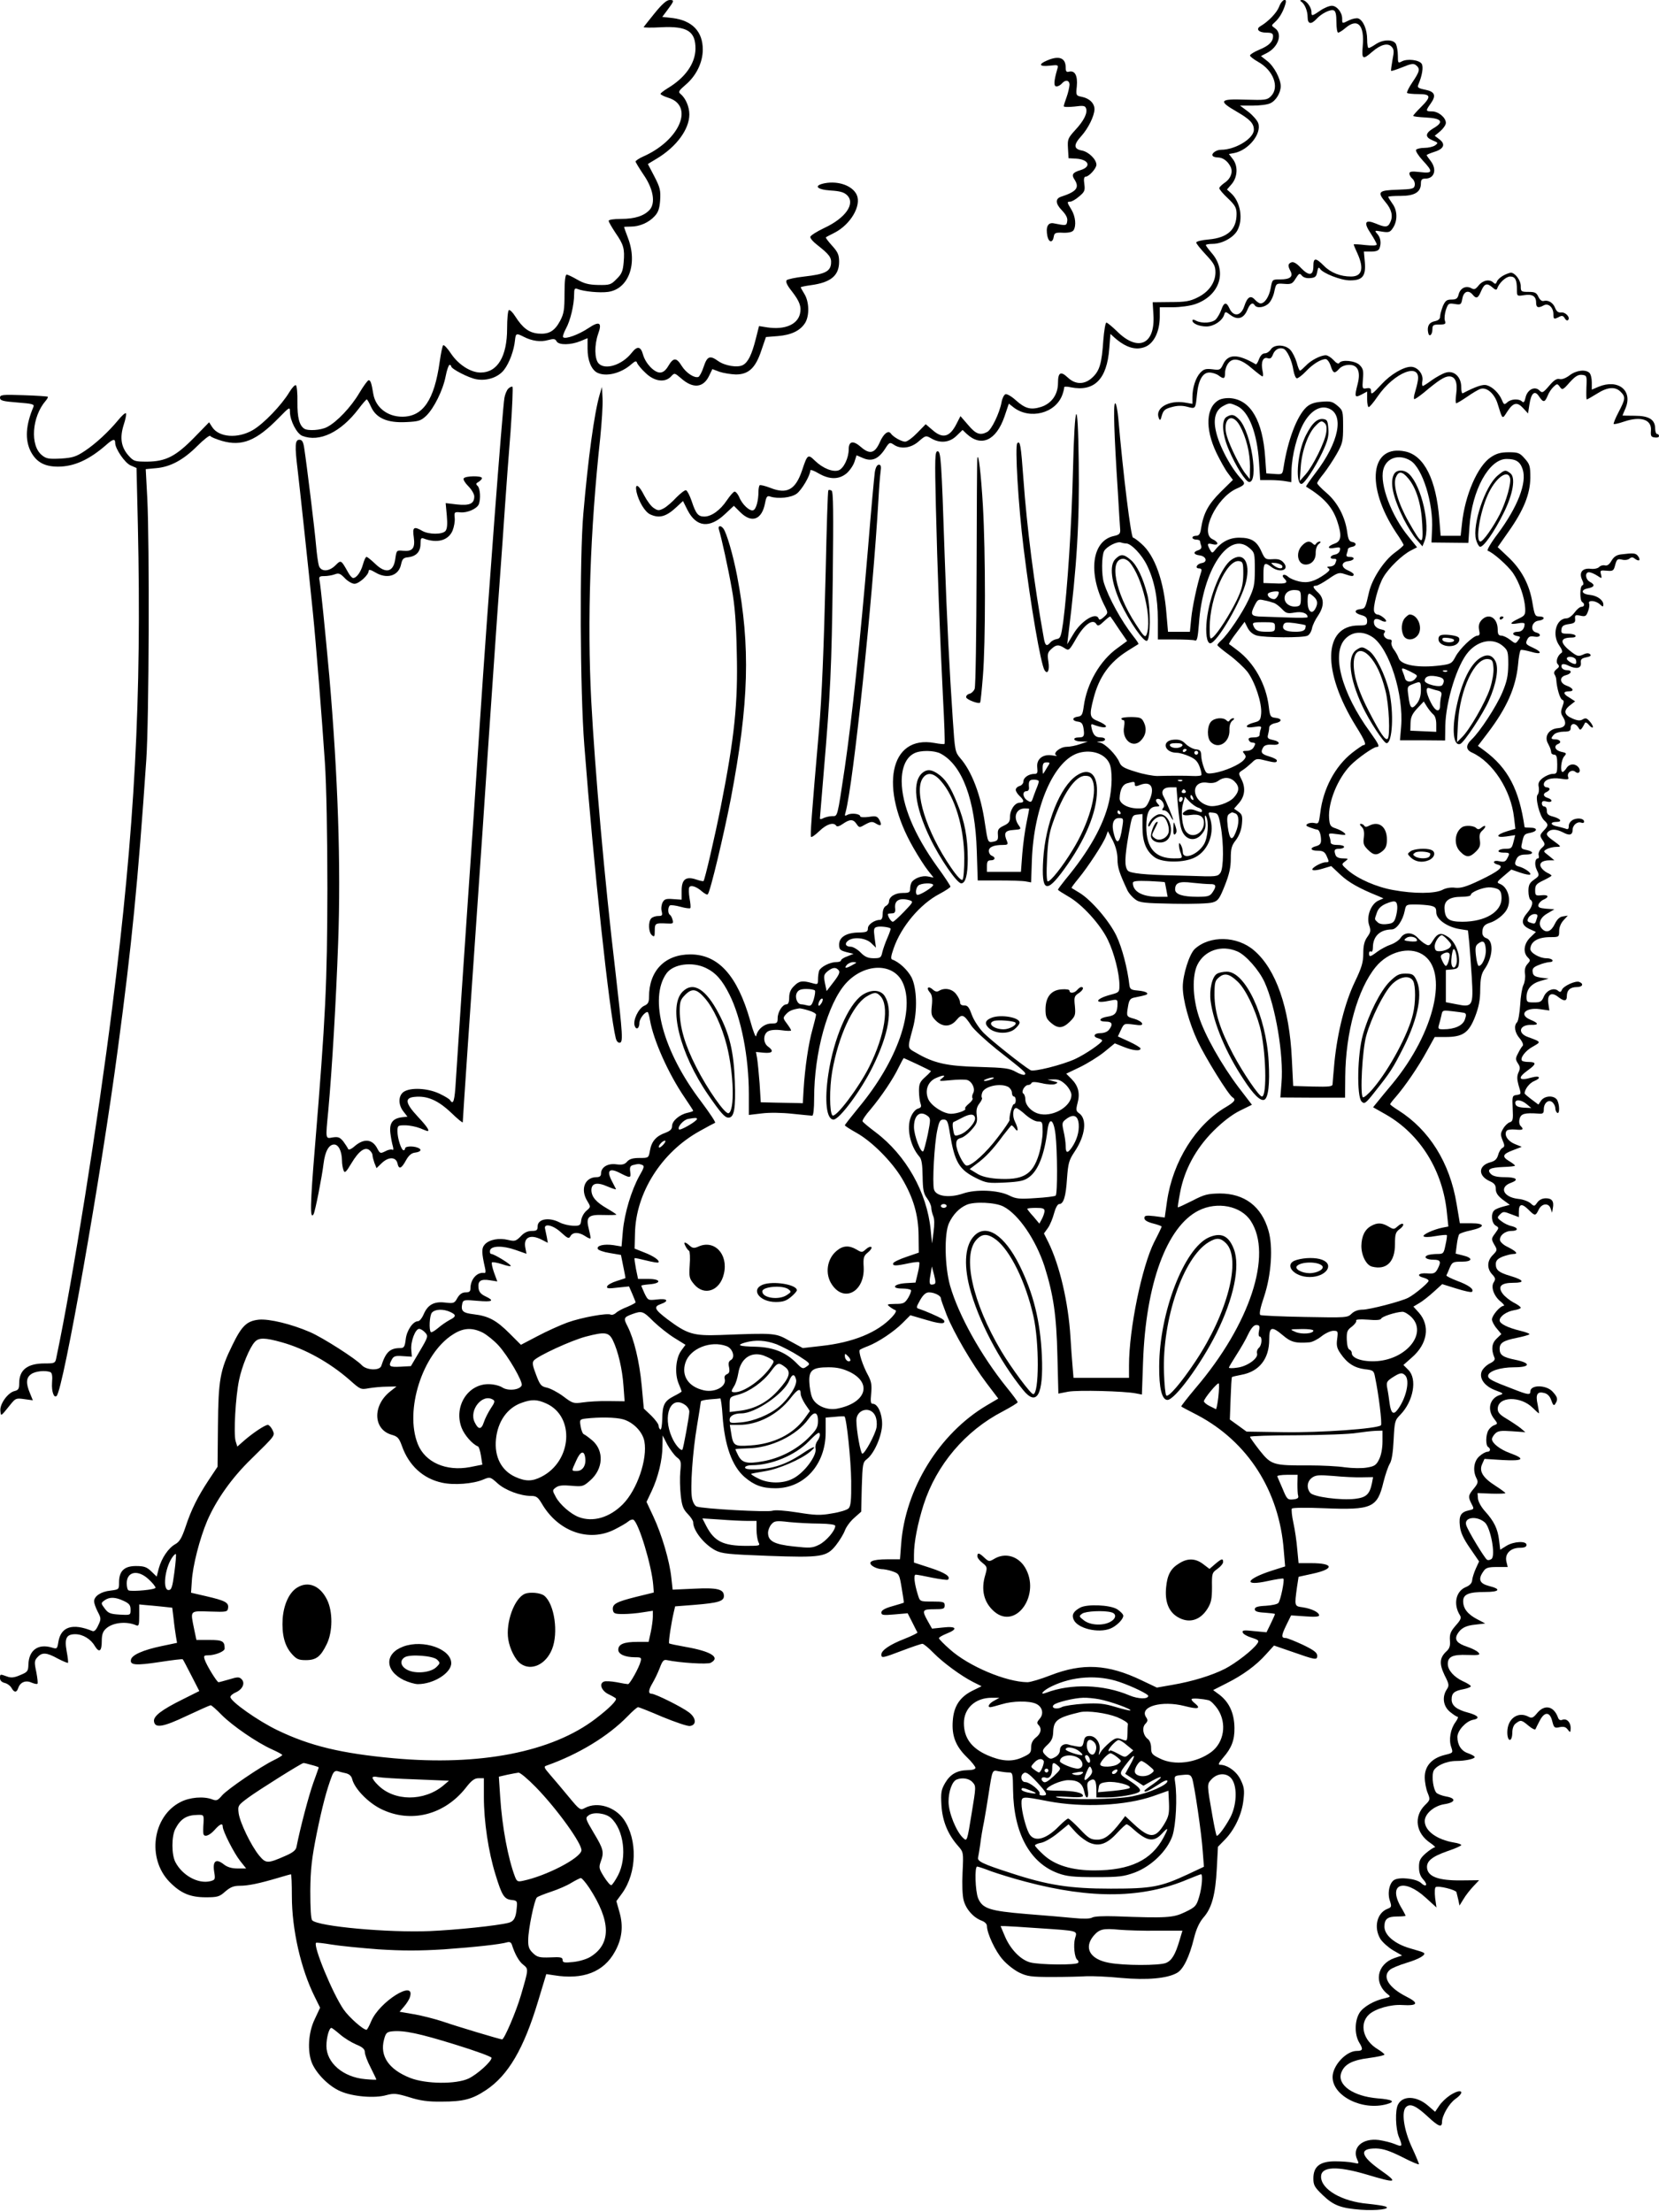 <?xml version="1.0" standalone="no"?>
<!DOCTYPE svg PUBLIC "-//W3C//DTD SVG 20010904//EN"
 "http://www.w3.org/TR/2001/REC-SVG-20010904/DTD/svg10.dtd">
<svg version="1.0" xmlns="http://www.w3.org/2000/svg"
 width="864pt" height="1152pt" viewBox="0 0 864 1152"
 preserveAspectRatio="xMidYMid meet">

<g transform="translate(0,1152) scale(0.1,-0.1)"
fill="#000000" stroke="none">
<path d="M3410 11452 c-30 -37 -56 -70 -58 -73 -1 -3 39 -4 91 -1 137 7 180
-21 179 -114 -2 -76 -54 -149 -144 -203 -21 -13 -38 -26 -38 -30 0 -4 18 -13
40 -20 136 -41 62 -220 -128 -305 -23 -10 -42 -23 -42 -27 0 -4 19 -35 41 -68
51 -73 64 -147 33 -183 -29 -32 -77 -48 -149 -48 -38 0 -65 -4 -65 -10 0 -6
16 -33 35 -62 43 -62 49 -83 43 -154 -4 -46 -10 -61 -37 -87 -29 -30 -36 -32
-96 -31 -50 1 -74 8 -109 28 -24 14 -49 26 -55 26 -7 0 -11 -35 -11 -98 0 -84
-3 -105 -23 -143 -29 -54 -59 -71 -115 -66 -48 5 -80 29 -119 90 -13 21 -28
35 -33 32 -5 -3 -9 -46 -9 -96 0 -145 -50 -229 -138 -229 -52 0 -115 41 -153
97 -19 29 -38 49 -42 45 -4 -4 -12 -42 -18 -85 -28 -200 -87 -287 -195 -287
-77 0 -139 48 -151 119 -9 55 -14 71 -24 71 -5 0 -27 -30 -49 -67 -43 -73
-117 -151 -168 -177 -33 -17 -100 -21 -119 -8 -25 17 -36 58 -35 138 1 45 -3
85 -8 88 -5 3 -20 -13 -34 -36 -40 -67 -135 -166 -191 -198 -78 -45 -176 -38
-211 16 l-16 25 -77 -79 c-96 -98 -148 -125 -245 -126 -66 0 -71 2 -98 32 -38
43 -46 92 -25 159 10 30 15 57 12 61 -4 3 -21 -12 -39 -34 -51 -62 -118 -124
-175 -162 -45 -30 -63 -36 -125 -40 -62 -3 -76 -1 -98 17 -64 50 -53 201 19
284 8 9 13 19 11 21 -2 2 -59 6 -126 8 -112 4 -123 2 -123 -13 0 -15 14 -19
91 -25 78 -6 89 -9 83 -23 -40 -95 -45 -170 -14 -232 29 -55 71 -79 142 -79
84 0 163 36 252 114 34 30 46 33 46 9 0 -30 51 -105 81 -117 l30 -13 7 -299
c20 -901 -16 -1581 -134 -2514 -74 -589 -206 -1419 -290 -1817 -6 -32 -8 -33
-61 -33 -90 0 -133 -33 -133 -103 0 -29 -4 -36 -25 -41 -35 -9 -77 -68 -73
-103 3 -30 0 -32 54 35 25 31 29 32 71 26 l44 -6 -15 37 c-22 52 -20 81 6 99
22 16 73 21 100 11 9 -4 12 -20 9 -56 -3 -45 10 -82 24 -68 35 35 232 1152
319 1809 72 538 104 861 148 1505 14 204 17 1126 5 1361 l-8 151 53 5 c74 6
142 42 215 115 34 34 65 58 68 53 3 -6 31 -17 61 -26 104 -30 180 1 296 120
57 58 58 59 58 30 1 -46 36 -113 65 -124 89 -34 199 19 291 139 21 28 41 51
44 51 3 0 13 -18 23 -40 27 -58 85 -83 182 -78 66 3 77 7 105 33 40 39 87 133
101 206 6 32 16 59 20 59 5 0 9 -4 9 -8 0 -13 91 -60 131 -67 55 -10 114 10
144 49 28 36 52 102 57 154 4 37 7 38 46 18 43 -22 88 -28 126 -17 30 8 38 7
45 -7 12 -20 74 -19 125 2 l36 15 0 -55 c0 -60 19 -107 49 -124 46 -24 125 -5
180 44 20 17 25 18 29 6 3 -8 22 -32 44 -52 46 -45 102 -52 133 -18 18 19 18
19 52 -10 62 -55 116 -50 146 13 l17 35 37 -14 c21 -7 59 -13 85 -14 67 0 103
34 133 125 l24 70 63 5 c71 6 117 29 142 70 22 38 20 108 -4 148 -11 18 -20
34 -20 36 0 2 24 7 53 11 104 14 147 50 147 122 0 35 -6 50 -36 83 -20 22 -35
42 -33 44 2 2 23 13 45 24 84 43 141 141 116 197 -22 48 -95 74 -166 61 -61
-12 -44 -33 29 -38 50 -3 71 -9 87 -25 44 -44 -9 -119 -119 -170 -40 -19 -73
-40 -73 -47 0 -8 15 -25 33 -39 66 -52 78 -67 75 -100 -4 -41 -33 -55 -139
-67 -46 -5 -87 -14 -92 -19 -7 -7 2 -27 27 -58 41 -53 51 -81 42 -118 -14 -56
-80 -83 -169 -70 l-44 7 -17 -67 c-21 -83 -40 -121 -67 -136 -28 -15 -94 -4
-129 21 -43 31 -57 25 -75 -29 -9 -28 -22 -52 -28 -54 -21 -7 -64 21 -87 58
-27 44 -43 44 -69 0 -14 -24 -28 -35 -44 -35 -30 0 -75 47 -88 93 -12 44 -30
47 -59 10 -50 -64 -139 -92 -173 -55 -21 24 -22 95 -2 153 22 60 7 69 -51 30
-51 -34 -120 -59 -131 -47 -4 3 3 23 14 44 23 41 43 124 43 179 0 29 3 34 18
28 32 -13 116 -21 159 -15 107 15 155 147 103 282 -11 29 -20 54 -20 56 0 1
16 2 35 2 46 0 94 21 124 54 19 20 26 40 29 84 3 50 0 65 -30 123 l-34 65 48
29 c101 61 168 152 168 229 0 40 -19 84 -45 106 -14 11 -11 17 25 48 56 47 90
117 90 184 0 94 -55 151 -157 164 l-54 6 24 32 c39 52 40 56 15 56 -16 0 -39
-20 -78 -68z"/>
<path d="M6662 11486 c-12 -32 -55 -77 -97 -102 -27 -15 -10 -34 31 -34 26 0
34 -4 34 -18 0 -29 -21 -50 -72 -71 -27 -11 -48 -25 -48 -30 0 -5 19 -20 42
-33 80 -44 113 -133 67 -179 -20 -20 -30 -21 -133 -18 -135 5 -143 -6 -46 -62
71 -41 90 -62 90 -95 0 -45 -96 -104 -171 -104 -27 0 -54 -22 -42 -33 3 -4 16
-7 27 -7 25 -1 49 -18 64 -47 15 -28 2 -64 -32 -86 -14 -10 -26 -22 -26 -27 0
-6 20 -30 45 -53 38 -36 45 -50 45 -81 0 -81 -46 -124 -145 -133 -36 -3 -65
-10 -65 -16 0 -6 23 -34 50 -63 42 -45 50 -59 50 -92 0 -53 -34 -102 -93 -131
-40 -20 -64 -24 -141 -24 l-93 -1 4 -65 c10 -156 -81 -196 -192 -84 -24 23
-48 43 -53 43 -5 0 -12 -42 -16 -92 -8 -120 -19 -158 -56 -193 -41 -39 -89
-39 -129 -1 -37 35 -51 27 -51 -28 0 -60 -33 -107 -88 -125 -54 -17 -83 -9
-132 35 -22 20 -46 34 -54 31 -7 -3 -17 -22 -20 -42 -11 -58 -52 -142 -74
-154 -37 -20 -60 -12 -100 36 l-40 46 -21 -41 c-35 -69 -72 -78 -125 -31 l-35
30 -44 -45 c-24 -25 -52 -46 -63 -46 -19 0 -63 25 -75 43 -13 18 -38 -2 -57
-46 -26 -58 -52 -65 -98 -25 -41 36 -64 31 -64 -12 0 -45 -26 -99 -52 -109
-30 -11 -83 10 -124 50 -36 35 -39 34 -67 -51 -34 -100 -78 -125 -164 -91 -28
11 -54 17 -57 14 -3 -4 -6 -19 -6 -33 0 -47 -12 -92 -27 -97 -18 -7 -58 30
-73 68 -7 16 -18 29 -24 29 -6 0 -24 -21 -41 -46 -34 -51 -80 -84 -117 -84
-32 0 -44 14 -66 81 -10 29 -23 54 -29 56 -6 2 -28 -15 -50 -37 -21 -23 -51
-49 -66 -57 -25 -13 -31 -13 -53 2 -13 8 -35 38 -49 65 -29 58 -50 67 -40 18
11 -49 44 -105 72 -117 48 -22 84 -11 139 41 l31 29 24 -48 c46 -89 115 -96
196 -19 l45 42 33 -33 c60 -60 114 -40 130 50 6 31 11 37 27 31 41 -13 108 -6
137 15 26 19 71 95 71 121 0 6 20 -1 43 -15 57 -33 106 -33 146 0 16 14 35 41
41 60 l11 34 35 -15 c45 -19 79 -4 113 48 22 35 25 36 45 23 36 -26 91 -19
131 17 36 31 37 31 65 15 46 -27 96 -22 132 14 l31 30 21 -20 c76 -71 154 -35
197 89 l23 68 24 -19 c85 -66 220 -32 255 66 6 17 10 34 9 38 -1 4 15 5 35 0
122 -24 188 42 200 202 l6 76 21 -19 c60 -53 112 -68 161 -48 45 19 74 79 75
154 l0 52 68 0 c38 0 90 7 116 16 129 44 170 172 85 268 -16 19 -29 36 -29 40
0 3 16 6 35 6 48 0 106 31 128 68 33 58 18 151 -32 196 l-21 19 25 29 c31 37
33 95 5 130 l-20 26 28 5 c74 15 143 100 125 155 -5 15 -29 42 -52 60 l-43 32
66 0 c36 0 77 5 91 12 30 13 55 55 55 90 -1 38 -35 103 -70 130 l-33 26 31 16
c60 31 83 100 42 129 -20 14 -20 14 1 33 22 20 42 54 53 92 12 37 -18 26 -32
-12z"/>
<path d="M6776 11512 c19 -12 34 -49 34 -81 0 -37 18 -40 46 -10 25 28 72 52
90 45 10 -4 14 -22 14 -61 0 -30 4 -55 9 -55 5 0 23 11 39 25 63 53 99 14 89
-95 -6 -69 0 -73 49 -30 44 38 81 48 101 27 13 -13 14 -24 5 -69 -5 -29 -9
-55 -7 -57 2 -2 29 7 59 19 46 19 58 21 71 10 22 -18 19 -32 -19 -88 -19 -28
-31 -53 -28 -56 3 -3 29 -6 59 -6 66 0 68 -13 13 -68 -22 -22 -40 -42 -40 -45
0 -4 30 -7 67 -9 82 -4 95 -23 38 -56 -43 -26 -45 -46 -4 -63 29 -12 30 -13
13 -26 -10 -7 -35 -13 -55 -13 -21 0 -41 -5 -44 -10 -4 -6 12 -31 34 -55 56
-60 54 -69 -14 -61 -43 5 -55 3 -55 -8 0 -7 7 -19 15 -26 9 -7 15 -23 13 -34
-3 -19 -10 -21 -90 -24 -99 -3 -107 -11 -63 -64 32 -37 41 -73 26 -104 -12
-28 -25 -30 -76 -8 -56 23 -65 6 -26 -52 17 -26 31 -52 31 -57 0 -6 -24 -7
-60 -3 -33 4 -60 5 -60 3 0 -3 9 -24 20 -48 35 -78 23 -119 -34 -119 -55 0
-106 20 -141 56 -43 43 -55 43 -55 -1 0 -51 -22 -54 -64 -11 -22 24 -39 34
-50 30 -19 -7 -20 -18 -5 -46 15 -29 -3 -43 -54 -43 -41 0 -41 0 -49 -44 -8
-45 -31 -81 -53 -81 -7 0 -20 9 -30 20 -22 24 -39 14 -55 -35 -17 -52 -57 -57
-78 -9 -15 33 -28 30 -41 -8 -6 -17 -19 -40 -28 -50 -18 -20 -73 -24 -104 -8
-12 7 -19 7 -19 1 0 -16 36 -31 73 -31 38 0 82 29 92 60 6 19 7 19 34 -1 37
-27 68 -18 87 27 14 34 28 42 39 24 11 -17 53 -11 74 12 11 11 24 39 28 62 9
40 9 41 50 38 38 -3 44 0 61 28 17 27 21 29 32 15 8 -10 25 -15 44 -13 26 2
32 8 36 33 4 21 8 26 14 16 15 -24 109 -61 157 -61 65 0 83 22 77 95 l-5 55
38 0 c24 0 39 5 43 16 11 28 6 57 -11 76 -16 18 -15 19 24 12 37 -6 43 -3 58
20 24 37 23 90 -3 125 -12 17 -22 33 -22 36 0 3 29 5 65 5 73 0 105 20 105 65
0 19 5 25 23 25 48 0 62 48 27 93 -11 14 -20 27 -20 29 0 3 18 10 39 17 50 15
61 40 28 65 l-25 19 29 24 c16 14 29 33 29 43 0 28 -39 60 -72 60 -34 0 -34 3
-7 41 30 42 22 62 -29 72 -35 7 -42 12 -36 25 21 49 28 94 18 110 -13 20 -75
28 -104 12 -19 -10 -20 -8 -20 30 0 23 -5 50 -10 61 -14 25 -66 25 -105 -1
-16 -11 -33 -20 -37 -20 -5 0 -8 20 -8 45 0 51 -20 99 -46 109 -9 3 -30 -1
-47 -9 -38 -19 -37 -19 -37 8 0 33 -28 67 -54 67 -13 0 -40 -11 -60 -25 -44
-30 -46 -30 -46 -7 0 25 -28 62 -48 62 -11 0 -13 -3 -6 -8z"/>
<path d="M5453 11205 c-47 -20 -41 -33 14 -27 45 5 46 4 39 -19 -18 -62 -19
-89 -4 -89 9 0 21 7 28 15 19 22 40 18 40 -7 -1 -13 -7 -41 -15 -63 -8 -22
-15 -44 -15 -48 0 -5 25 -5 55 -2 46 6 56 5 61 -9 9 -24 -11 -65 -57 -114 -37
-41 -40 -47 -37 -95 l3 -51 38 -2 c68 -4 83 -42 24 -60 -41 -12 -48 -24 -31
-49 27 -42 11 -63 -69 -89 -32 -10 -31 -36 3 -71 21 -22 31 -40 28 -56 -3 -25
-6 -25 -70 -12 -31 6 -43 -19 -33 -68 8 -34 28 -34 33 -1 3 19 9 22 49 20 29
-1 48 4 54 13 15 24 10 72 -11 107 -24 39 -24 42 -6 42 8 0 29 12 46 27 28 23
32 31 27 65 -4 26 -1 38 7 38 17 0 56 43 56 62 0 28 -40 67 -75 74 -44 8 -45
30 -4 75 37 41 68 105 69 140 0 31 -26 57 -67 65 -29 6 -30 7 -25 55 5 55 -10
83 -40 76 -14 -4 -18 1 -18 22 0 50 -35 63 -97 36z"/>
<path d="M7829 10085 c-15 -8 -30 -22 -33 -31 -5 -13 -9 -15 -18 -6 -20 20
-55 13 -77 -14 -17 -21 -23 -24 -40 -14 -28 14 -57 -1 -65 -35 -5 -20 -13 -25
-37 -25 -25 0 -32 -6 -45 -35 -7 -19 -14 -43 -14 -53 0 -13 -9 -21 -29 -25
-29 -6 -40 -27 -33 -60 5 -25 22 -11 22 19 0 21 5 24 36 24 31 0 35 3 29 20
-4 11 -1 36 5 56 12 34 14 36 46 31 32 -5 34 -4 40 29 7 37 32 46 54 19 19
-23 28 -18 44 20 17 39 30 43 59 18 14 -13 21 -14 24 -6 10 30 46 63 68 63 26
0 35 -17 35 -67 0 -35 0 -36 37 -30 43 7 63 -5 63 -39 0 -26 11 -30 40 -14 24
13 50 -11 50 -46 0 -27 3 -28 30 -14 15 8 21 6 29 -7 5 -10 13 -14 17 -10 14
13 -12 42 -35 40 -15 -2 -24 5 -31 21 -10 29 -36 45 -60 39 -10 -3 -20 5 -28
21 -10 22 -18 26 -52 26 -38 0 -40 2 -40 30 0 31 -30 70 -52 70 -7 -1 -25 -7
-39 -15z"/>
<path d="M6618 9700 c-7 -11 -21 -20 -31 -20 -12 0 -23 -12 -30 -30 -6 -17
-14 -29 -17 -27 -94 55 -144 55 -170 0 -14 -30 -18 -31 -56 -26 -34 4 -45 1
-63 -18 -24 -26 -41 -78 -41 -128 l0 -34 -41 7 c-84 13 -155 -30 -134 -81 6
-15 9 -13 16 14 8 27 17 34 51 43 28 8 53 9 80 2 45 -12 44 -13 52 65 7 74 30
113 64 113 16 0 37 -7 48 -15 28 -21 34 -18 34 14 0 16 8 39 18 51 25 31 67
20 125 -31 25 -21 48 -39 52 -39 4 0 4 13 0 30 -9 43 2 72 26 65 14 -5 21 0
28 18 10 27 33 39 55 31 19 -7 44 -60 52 -112 4 -23 12 -42 18 -42 7 0 28 16
47 36 36 38 78 64 103 64 8 0 20 -16 26 -35 13 -40 20 -43 45 -15 11 12 31 20
52 20 44 0 60 -35 44 -98 -18 -70 -16 -75 19 -57 l30 16 0 -41 c0 -22 4 -40 8
-40 5 0 26 25 47 56 87 126 226 180 209 81 -3 -18 -10 -45 -15 -61 -5 -16 -7
-31 -4 -34 2 -3 25 13 51 34 75 63 107 84 131 84 32 0 45 -31 37 -90 -4 -27
-4 -50 0 -50 4 0 29 15 57 34 27 19 59 38 70 41 32 10 72 -25 88 -76 27 -87
24 -84 51 -42 31 47 51 52 83 17 l25 -27 7 46 c9 61 28 77 50 43 22 -33 30
-33 45 3 6 16 20 37 31 47 18 17 20 17 33 -1 12 -17 16 -16 51 24 29 32 44 41
64 39 25 -3 26 -5 23 -65 -1 -35 -1 -63 2 -63 3 0 27 14 53 30 55 35 95 38
123 10 27 -27 25 -38 -10 -105 -17 -32 -28 -60 -26 -63 3 -2 26 3 52 12 90 31
148 11 142 -48 -2 -26 1 -32 20 -34 12 -2 22 1 22 7 0 6 -4 11 -10 11 -5 0
-10 13 -10 28 0 47 -32 67 -106 67 -35 0 -64 1 -64 1 0 1 7 18 16 39 38 92
-39 153 -141 111 l-35 -15 0 38 c0 20 -5 42 -12 49 -20 20 -69 14 -103 -12
-20 -15 -40 -23 -52 -20 -15 4 -30 -5 -55 -35 -32 -37 -36 -39 -51 -24 -24 24
-63 4 -72 -37 -5 -23 -10 -29 -18 -21 -16 16 -58 14 -77 -4 -16 -14 -18 -13
-29 14 -15 34 -47 66 -78 75 -19 6 -56 -6 -125 -42 -5 -2 -8 13 -8 33 0 52
-37 87 -79 75 -18 -5 -50 -23 -73 -39 -23 -17 -45 -31 -48 -31 -4 0 -5 13 -2
29 5 34 -26 71 -60 71 -38 0 -105 -39 -152 -90 -51 -55 -56 -58 -56 -34 0 12
-7 15 -23 12 -22 -4 -23 -2 -19 48 4 43 1 55 -17 73 -23 23 -94 30 -106 11 -4
-7 -16 -1 -30 15 -13 14 -31 25 -40 25 -28 0 -79 -27 -104 -54 -14 -14 -27
-26 -31 -26 -3 0 -11 19 -17 43 -7 23 -21 52 -33 65 -27 29 -85 30 -102 2z"/>
<path d="M2647 9496 c-8 -8 -17 -30 -20 -48 -10 -55 -89 -1102 -127 -1678 -21
-321 -44 -663 -60 -890 -14 -199 -58 -858 -66 -987 -6 -106 -13 -129 -30 -102
-3 6 -30 22 -58 35 -61 28 -149 32 -184 8 -28 -20 -29 -67 -1 -102 l21 -27
-28 -3 c-49 -6 -67 -30 -61 -82 3 -25 9 -56 13 -69 4 -15 3 -22 -3 -18 -5 3
-22 0 -36 -8 -26 -13 -28 -12 -42 14 -25 49 -68 54 -116 14 -20 -18 -34 -23
-36 -16 -3 7 -14 24 -25 39 -18 22 -27 25 -55 21 -39 -7 -38 -13 -23 143 19
209 40 562 51 869 15 407 -1 867 -46 1391 -22 241 -45 470 -51 498 -4 19 0 22
25 22 16 0 41 4 54 9 21 8 29 5 53 -20 15 -16 38 -29 50 -29 24 0 74 46 74 67
0 9 11 6 33 -7 62 -38 124 -19 136 42 6 27 12 34 36 36 43 5 65 29 65 70 0 27
3 33 16 28 70 -27 129 -11 151 41 8 20 13 49 11 67 -3 29 -1 31 29 28 36 -4
88 19 97 43 10 28 7 80 -6 94 -11 10 -10 14 5 22 9 6 17 14 17 19 0 14 -87 12
-95 -1 -4 -6 7 -24 24 -41 17 -17 31 -41 31 -53 0 -38 -24 -49 -90 -42 l-59 7
6 -65 c4 -45 2 -69 -7 -80 -16 -19 -86 -19 -120 0 -45 26 -53 20 -45 -33 8
-58 -7 -75 -57 -70 -32 3 -33 2 -39 -40 -9 -72 -50 -82 -106 -27 -20 19 -40
35 -44 35 -5 0 -13 -18 -19 -40 -11 -39 -33 -70 -51 -70 -6 0 -18 14 -27 31
-36 64 -36 64 -65 35 -33 -33 -74 -35 -86 -3 -4 12 -11 60 -15 107 -7 83 -49
425 -62 509 -5 31 -11 41 -25 41 -23 0 -24 -33 -9 -156 9 -74 58 -530 80 -749
15 -146 47 -550 62 -775 8 -116 13 -384 13 -660 -1 -492 -9 -662 -65 -1345
-25 -301 -26 -379 -7 -348 8 12 44 195 52 263 8 65 28 100 55 100 23 0 40 -34
41 -83 0 -18 4 -41 8 -51 6 -17 13 -11 41 36 39 65 71 88 95 68 8 -7 15 -18
15 -26 0 -7 5 -25 10 -40 l11 -27 28 27 c35 33 73 32 81 -2 7 -33 20 -29 44
15 15 27 29 39 49 41 30 4 36 17 11 26 -25 9 -64 7 -64 -4 0 -5 -4 -10 -8 -10
-12 0 -32 62 -32 98 0 31 2 32 40 32 22 0 57 -7 77 -15 19 -8 37 -15 39 -15
14 0 -3 25 -51 76 -64 69 -69 97 -16 102 66 7 122 -18 189 -81 34 -33 62 -56
62 -51 0 15 48 722 75 1109 14 198 41 596 60 885 20 289 44 644 55 790 11 146
24 337 30 425 6 88 19 263 29 388 9 126 13 230 10 233 -4 2 -14 -2 -22 -10z"/>
<path d="M3123 9465 c-28 -96 -60 -330 -85 -620 -20 -229 -17 -926 5 -1205 49
-635 130 -1388 164 -1527 3 -13 11 -23 19 -23 20 0 18 32 -21 372 -57 480
-106 1040 -126 1412 -21 416 -6 879 47 1366 8 80 14 172 12 205 l-3 60 -12
-40z"/>
<path d="M6350 9438 c-69 -36 -76 -148 -15 -276 19 -39 46 -88 60 -106 l26
-35 -64 -63 c-64 -64 -89 -109 -102 -190 -4 -29 -11 -38 -25 -38 -11 0 -20 -4
-20 -10 0 -5 9 -10 20 -10 11 0 20 -4 20 -9 0 -5 3 -16 6 -24 3 -10 -2 -18
-15 -22 -29 -9 -26 -23 6 -27 35 -4 44 -35 12 -40 -26 -4 -38 -28 -14 -28 11
0 15 -6 11 -17 -22 -69 -46 -182 -52 -242 l-7 -71 -57 0 -57 0 -8 92 c-13 172
-61 306 -130 366 -20 18 -39 32 -44 32 -11 0 -52 333 -77 623 -4 42 -11 77
-16 77 -11 0 -6 -158 14 -465 5 -93 11 -181 12 -194 1 -20 -5 -26 -32 -32
-116 -24 -138 -193 -47 -368 16 -32 16 -34 -6 -54 -15 -14 -24 -17 -27 -9 -12
38 -91 -10 -132 -80 l-32 -53 6 50 c45 363 58 582 54 898 -4 352 -21 329 -30
-43 -7 -289 -29 -621 -51 -790 -11 -75 -14 -85 -34 -88 -12 -2 -27 -10 -33
-18 -19 -22 -27 -17 -34 24 -50 277 -88 576 -106 827 -13 178 -17 202 -32 187
-13 -13 5 -322 33 -547 37 -300 89 -602 109 -635 16 -25 27 0 20 44 -6 39 -4
49 15 66 26 24 38 25 69 5 23 -15 24 -14 62 52 42 72 86 103 104 73 7 -12 15
-9 39 14 17 16 32 28 34 25 2 -2 23 -32 45 -66 l42 -61 -49 -36 c-92 -65 -161
-185 -177 -305 -6 -43 -10 -50 -31 -53 -31 -4 -31 -22 1 -26 18 -2 25 -10 29
-35 6 -39 2 -47 -23 -47 -38 0 -31 -20 7 -21 l38 -1 -40 -13 c-22 -8 -54 -14
-71 -14 -35 -1 -74 -35 -52 -45 7 -3 -2 -3 -20 0 -50 9 -85 -18 -80 -62 3 -28
1 -34 -15 -34 -29 0 -57 -19 -57 -39 0 -10 -9 -21 -20 -24 -11 -3 -20 -12 -20
-20 0 -7 9 -22 20 -32 25 -23 25 -35 1 -35 -26 0 -51 -37 -51 -75 0 -24 -7
-33 -33 -45 -27 -13 -32 -20 -30 -46 2 -27 -1 -32 -23 -37 -30 -5 -29 -6 -45
98 -20 142 -68 269 -128 337 -27 32 -28 38 -39 203 -17 252 -31 525 -42 845
-17 508 -20 550 -37 550 -14 0 -15 -34 -9 -287 8 -330 20 -654 37 -995 7 -131
11 -240 8 -242 -2 -2 -26 0 -52 5 -234 43 -290 -234 -110 -546 25 -44 59 -97
75 -117 l30 -38 -30 6 c-29 6 -70 -9 -84 -30 -4 -6 -8 -21 -8 -33 0 -20 -5
-23 -39 -23 -40 0 -71 -20 -71 -45 0 -8 -7 -18 -17 -23 -10 -6 -16 -22 -16
-41 0 -19 -5 -31 -13 -31 -29 0 -64 -24 -64 -44 0 -18 -6 -21 -49 -22 -63 -1
-101 -24 -101 -63 0 -25 5 -30 38 -39 l37 -9 -32 -13 c-18 -6 -33 -16 -33 -21
0 -5 -11 -9 -25 -9 -33 0 -81 -25 -89 -45 -3 -9 -6 -29 -6 -45 0 -27 -1 -28
-32 -19 -50 14 -67 11 -93 -16 -17 -16 -25 -35 -25 -60 0 -24 -5 -35 -14 -35
-21 0 -46 -40 -46 -72 0 -25 -4 -28 -33 -28 -36 0 -72 -30 -79 -65 -2 -10 -16
25 -31 80 -67 235 -166 345 -312 345 -132 0 -215 -85 -215 -221 0 -29 -5 -38
-26 -47 -29 -14 -58 -74 -49 -103 8 -25 25 -15 25 15 0 20 27 56 42 56 4 0 9
-19 13 -42 18 -105 96 -279 179 -401 25 -37 46 -69 46 -71 0 -3 -13 -7 -30
-11 -41 -9 -80 -42 -80 -69 0 -16 -9 -25 -35 -35 -48 -17 -72 -45 -80 -92 -7
-39 -7 -39 -54 -39 -34 0 -53 -5 -65 -19 -13 -15 -26 -18 -57 -14 -44 6 -79
-15 -79 -49 0 -12 -7 -18 -23 -18 -62 0 -86 -64 -48 -125 18 -30 18 -30 -5
-50 -13 -11 -25 -33 -27 -49 -3 -27 -7 -30 -43 -29 -21 1 -52 8 -69 17 -55 29
-115 19 -115 -20 0 -20 -5 -24 -31 -24 -21 0 -40 -9 -57 -28 -25 -25 -31 -27
-65 -19 -48 12 -99 2 -122 -23 -18 -20 -17 -43 1 -123 4 -15 3 -27 -2 -26 -39
7 -74 -32 -74 -81 0 -15 -6 -20 -25 -20 -18 0 -31 -9 -43 -29 -15 -28 -19 -29
-64 -24 -58 7 -91 -12 -112 -62 -8 -19 -21 -35 -29 -35 -26 0 -59 -48 -64 -94
-5 -40 -9 -46 -29 -46 -53 0 -75 -21 -98 -92 -8 -27 -77 -24 -102 3 -29 32
-202 143 -269 172 -97 42 -212 70 -267 65 -63 -7 -89 -32 -138 -133 -64 -130
-73 -181 -75 -422 l-2 -211 -46 -69 c-58 -88 -91 -154 -121 -245 -19 -56 -31
-77 -53 -89 -36 -20 -71 -72 -86 -126 l-11 -43 -29 28 c-23 22 -37 27 -79 27
-61 0 -88 -26 -88 -85 0 -37 0 -37 -45 -43 -49 -5 -85 -29 -85 -56 0 -9 8 -33
19 -54 18 -34 18 -39 2 -72 -11 -24 -21 -33 -31 -28 -103 42 -163 22 -176 -57
-6 -37 -7 -38 -36 -29 -70 20 -117 -14 -120 -87 -1 -37 -4 -41 -43 -57 -32
-14 -48 -15 -69 -7 -36 13 -36 13 -36 -9 0 -12 9 -21 25 -25 13 -3 29 -15 35
-26 14 -25 27 -25 35 0 10 30 39 42 69 28 15 -6 28 -9 31 -6 3 2 0 30 -6 61
-11 51 -10 60 6 77 24 27 48 25 106 -7 27 -14 51 -24 53 -22 2 2 -1 30 -7 61
-12 67 -1 88 45 88 39 0 81 -25 102 -62 23 -37 36 -27 36 27 0 33 6 50 22 64
34 32 107 40 158 17 13 -5 15 3 15 51 l0 58 30 -3 c17 -1 55 -5 86 -8 l56 -6
7 -57 c3 -31 9 -72 12 -91 l6 -35 -81 -17 c-95 -20 -155 -46 -159 -71 -6 -28
24 -31 149 -12 65 10 120 17 121 14 2 -2 22 -40 45 -85 l41 -80 -86 -43 c-111
-55 -154 -88 -150 -115 5 -37 47 -30 171 29 64 30 120 55 124 55 5 0 31 -23
58 -51 56 -56 182 -143 262 -179 29 -13 53 -26 53 -29 0 -3 -19 -15 -42 -26
-69 -33 -243 -152 -271 -184 -23 -27 -29 -30 -52 -21 -45 17 -117 11 -165 -14
-146 -74 -176 -294 -57 -416 58 -59 107 -80 189 -80 61 0 71 3 101 30 27 23
44 30 76 30 44 0 101 12 199 41 34 10 65 19 67 19 3 0 5 -51 5 -114 0 -174 47
-380 119 -524 l28 -57 -28 -60 c-34 -70 -39 -168 -14 -229 24 -56 89 -121 148
-146 63 -28 179 -38 240 -20 38 10 52 9 118 -11 56 -18 97 -24 169 -23 113 0
159 12 231 60 116 77 197 216 271 462 l43 142 40 -6 c152 -25 260 17 318 124
37 67 44 133 23 205 l-16 57 30 41 c77 107 81 278 9 384 -46 66 -137 94 -201
61 -26 -14 -28 -13 -86 57 -33 40 -76 91 -97 115 -32 37 -35 43 -18 48 166 59
320 152 423 258 24 25 48 46 53 46 5 0 63 -23 128 -51 66 -27 130 -49 142 -47
36 5 33 42 -5 71 -37 28 -175 97 -195 97 -18 0 -16 20 5 55 10 17 27 51 37 77
15 40 21 47 39 43 65 -14 210 -23 227 -14 53 28 2 60 -131 83 -45 8 -83 16
-85 18 -5 4 11 108 24 163 l7 30 103 8 c122 10 151 19 151 46 0 36 -35 44
-156 38 l-111 -5 -7 64 c-9 85 -49 222 -93 316 l-36 77 27 57 c33 70 56 162
56 234 l1 55 24 -47 c14 -25 36 -55 49 -66 23 -17 24 -24 19 -74 -3 -31 -2
-86 2 -123 6 -55 12 -73 36 -98 16 -16 29 -36 29 -44 0 -44 57 -115 115 -146
35 -18 67 -21 275 -29 278 -10 305 -6 354 56 18 23 39 57 46 76 7 19 29 49 49
66 l36 32 3 128 c4 120 5 129 27 146 39 30 79 124 79 183 0 55 -23 105 -49
105 -11 0 -12 12 -8 54 4 43 1 61 -15 92 -29 52 -53 127 -44 135 4 3 23 12 42
19 54 21 135 75 180 120 l41 41 82 -24 c52 -16 86 -21 92 -15 7 6 3 13 -10 21
-21 12 -87 41 -118 51 -17 5 -16 8 5 46 16 28 30 40 46 40 28 0 62 -17 62 -31
0 -6 14 -44 30 -86 38 -94 131 -254 209 -357 l60 -79 -61 -36 c-246 -146 -424
-434 -445 -723 l-6 -78 -66 0 c-79 0 -106 -13 -77 -35 11 -8 31 -15 45 -16 14
0 41 -5 60 -12 34 -12 35 -15 47 -87 7 -41 12 -75 11 -76 -1 -1 -28 -9 -59
-18 -40 -11 -58 -22 -58 -33 0 -14 10 -15 68 -10 l69 6 24 -47 c13 -26 25 -50
27 -53 1 -3 -29 -18 -67 -33 -77 -30 -121 -60 -121 -82 0 -20 7 -18 110 21 50
19 97 35 104 35 6 0 32 -21 56 -46 51 -52 145 -121 208 -153 l44 -22 -49 -24
c-65 -33 -96 -81 -101 -156 -6 -78 15 -132 73 -189 25 -24 45 -49 45 -56 0 -7
-16 -12 -40 -12 -56 -1 -91 -21 -118 -67 -20 -35 -23 -50 -19 -116 5 -82 33
-151 86 -211 29 -33 29 -34 24 -138 -3 -65 -1 -121 6 -147 13 -47 51 -89 94
-105 16 -6 27 -17 27 -28 0 -37 44 -132 82 -174 21 -25 60 -55 86 -68 42 -20
61 -23 172 -23 69 0 150 2 180 4 30 1 111 -2 179 -9 135 -12 241 -3 292 27 32
19 63 82 87 179 12 49 28 83 49 108 44 49 63 120 70 255 l6 114 38 39 c50 52
88 133 95 207 6 49 3 67 -15 103 -20 43 -69 78 -107 78 -12 0 -7 10 16 37 44
50 60 92 59 155 -1 81 -30 140 -88 180 l-23 17 69 35 c86 43 156 94 208 153
l40 44 90 -31 c128 -45 135 -46 135 -22 0 16 -17 29 -75 57 -41 19 -81 35 -88
35 -25 0 -25 11 1 65 l26 53 73 -5 c50 -4 73 -2 73 5 0 16 -39 35 -85 42 -44
6 -44 5 -30 107 l8 52 73 16 c115 25 111 55 -7 55 l-66 0 -7 73 c-3 39 -12
101 -20 137 -8 36 -11 69 -8 74 3 5 74 6 168 2 249 -10 277 2 309 136 10 40
25 83 33 96 10 15 17 59 20 124 5 95 6 102 35 131 68 70 89 186 42 233 l-26
26 44 39 c82 71 96 165 37 233 l-29 32 32 19 c17 10 51 37 75 59 l43 39 74
-23 c41 -13 78 -21 81 -17 13 13 -17 35 -77 57 -33 13 -58 25 -56 29 2 3 10
21 17 39 13 30 18 32 63 32 58 0 60 20 4 33 l-36 9 6 46 c3 26 9 51 13 55 4 5
31 14 60 20 76 17 77 37 2 37 l-59 0 -17 101 c-35 214 -142 385 -303 487 -24
15 -43 29 -43 32 0 3 14 21 31 40 48 56 116 155 160 236 l41 74 56 0 c90 0
121 21 154 105 20 52 27 89 27 143 1 58 6 80 21 103 46 64 51 151 10 164 -12
4 -20 15 -20 28 0 30 10 43 40 52 32 10 72 41 87 68 27 48 7 119 -37 135 -16
6 -14 11 21 40 l40 34 46 -16 c26 -9 49 -13 52 -10 8 8 -28 33 -56 41 -25 6
-28 15 -13 44 8 13 21 19 45 19 43 0 46 15 5 24 -27 5 -30 9 -24 33 10 48 12
50 43 56 40 8 40 27 1 27 -16 0 -30 1 -30 3 -28 195 -86 307 -209 398 l-34 25
51 67 c99 130 146 236 158 355 3 40 10 75 14 77 4 3 28 -2 54 -9 56 -17 61 -2
8 22 -35 16 -38 20 -29 40 8 17 16 21 38 17 33 -6 40 14 8 22 -32 9 -22 57 14
61 33 4 36 22 3 22 -21 0 -24 6 -35 71 -15 94 -57 173 -125 237 l-56 53 56 80
c80 113 113 197 114 281 0 61 -3 71 -29 100 -26 30 -35 33 -83 33 -42 0 -64
-6 -94 -26 -69 -46 -135 -199 -150 -346 l-7 -63 -52 0 -52 0 -7 86 c-16 207
-79 332 -177 353 -183 39 -208 -180 -49 -421 22 -32 40 -62 40 -66 -1 -4 -21
-22 -46 -40 -57 -42 -118 -136 -134 -205 -19 -84 -20 -86 -46 -89 -34 -4 -31
-21 6 -31 22 -6 30 -13 30 -31 0 -20 -5 -23 -44 -23 -185 0 -192 -238 -14
-525 48 -77 56 -98 39 -98 -4 0 -32 -19 -60 -41 -88 -70 -150 -186 -165 -312
-7 -54 -9 -58 -29 -53 -12 3 -29 1 -37 -4 -11 -7 -9 -11 13 -19 16 -6 32 -11
37 -11 11 0 20 -26 20 -56 0 -17 -7 -25 -25 -30 -36 -9 -31 -24 8 -24 26 0 36
-6 45 -25 15 -33 15 -35 -3 -35 -24 0 -76 -30 -70 -39 3 -5 26 -3 51 5 l47 14
49 -46 c42 -39 96 -70 198 -111 l25 -11 -27 -12 c-38 -18 -62 -81 -48 -126 10
-29 9 -38 -9 -63 -15 -21 -21 -44 -21 -86 0 -46 -8 -73 -44 -148 -51 -106 -90
-260 -106 -416 -5 -57 -10 -110 -10 -117 0 -12 -19 -14 -102 -12 l-103 3 -7
140 c-12 266 -83 469 -197 566 -88 76 -231 79 -309 7 -28 -27 -62 -134 -62
-197 0 -68 33 -188 78 -284 39 -83 160 -279 181 -291 19 -12 12 -23 -33 -50
-158 -92 -278 -284 -308 -491 l-12 -85 -53 7 c-45 5 -53 3 -53 -10 0 -11 15
-20 45 -28 25 -6 45 -14 45 -16 0 -3 -17 -39 -39 -81 -64 -128 -131 -453 -131
-642 l0 -65 -144 0 -145 0 -5 60 c-3 33 -8 102 -11 153 -11 180 -56 373 -115
493 l-23 46 21 29 c11 16 25 50 32 77 7 26 18 47 26 47 23 0 35 38 41 132 6
81 10 96 39 140 57 84 67 171 24 201 -16 11 -17 18 -8 53 14 51 4 89 -31 125
l-28 28 71 34 c39 19 96 54 127 79 l55 45 45 -18 c49 -20 89 -24 89 -9 0 5
-27 21 -59 36 l-59 27 16 34 c16 34 17 34 65 28 39 -6 48 -4 45 6 -3 8 -21 18
-41 24 -41 11 -41 12 -32 65 5 32 12 41 31 45 13 3 36 7 50 11 36 7 19 22 -31
26 -34 3 -40 7 -43 28 -10 88 -38 195 -68 258 -38 78 -131 186 -192 223 -21
13 -39 24 -41 25 -2 2 15 24 37 51 47 57 128 180 142 218 l10 27 25 -48 c16
-32 25 -66 25 -98 0 -44 10 -73 53 -165 7 -13 24 -33 39 -44 24 -18 45 -20
200 -23 97 -2 187 1 204 7 28 8 36 20 63 88 23 58 31 94 31 140 0 52 4 68 27
97 17 23 28 52 31 83 4 42 1 50 -18 64 l-23 16 27 31 c30 36 34 80 10 125 -15
29 -14 31 8 45 13 8 34 26 47 38 22 22 27 23 67 13 53 -13 64 -14 64 -1 0 5
-18 15 -40 21 -41 12 -47 22 -30 49 6 9 21 14 45 12 44 -4 47 16 4 25 -25 5
-30 10 -25 27 3 12 6 28 6 37 0 10 12 19 30 23 38 7 39 24 3 28 -26 3 -29 7
-35 58 -14 118 -77 229 -164 294 -21 16 -41 31 -43 32 -2 2 15 29 39 60 l42
56 15 -30 c10 -20 27 -35 47 -41 40 -12 244 -13 266 -1 10 5 20 22 23 38 3 17
18 47 32 67 32 48 32 89 0 119 -28 26 -31 36 -11 36 8 0 37 16 66 36 46 32 55
34 82 25 38 -13 48 -14 48 -2 0 5 -14 14 -30 21 -38 16 -36 44 3 48 32 4 37
22 6 22 -15 0 -19 4 -15 16 3 9 6 19 6 24 0 5 9 10 20 12 26 4 27 22 2 26 -15
2 -21 14 -26 54 -11 77 -50 152 -107 201 -27 23 -49 46 -49 51 0 5 15 27 34
50 18 23 48 68 67 101 31 55 34 67 34 143 0 80 -1 85 -29 109 -26 22 -37 25
-83 21 -38 -3 -60 -11 -79 -28 -50 -47 -97 -172 -119 -313 -6 -38 -6 -38 -48
-35 l-42 3 -6 85 c-13 187 -74 294 -175 306 -22 3 -50 -1 -64 -8z m94 -33 c60
-29 103 -139 113 -292 l6 -93 52 0 c29 0 65 -3 81 -6 l29 -5 1 59 c2 81 29
188 65 251 36 62 83 90 126 75 86 -30 57 -177 -66 -337 -29 -38 -51 -70 -49
-71 93 -57 137 -106 162 -179 25 -75 22 -106 -14 -118 -39 -14 -39 -30 1 -22
27 5 31 3 27 -13 -2 -11 -13 -20 -26 -22 -24 -4 -31 -22 -7 -22 17 0 18 -2 9
-24 -3 -9 -16 -16 -28 -16 -15 0 -17 -3 -8 -9 11 -6 7 -13 -16 -30 -55 -39
-91 -49 -136 -39 -22 5 -49 16 -58 25 -20 18 -38 9 -20 -9 23 -23 12 -29 -48
-26 l-60 2 0 46 c0 58 6 64 38 40 46 -37 102 -19 66 21 -13 15 -28 19 -57 17
-36 -2 -39 0 -57 39 -24 55 -53 73 -116 73 -52 0 -94 -22 -130 -69 -10 -12
-13 -11 -23 7 -16 30 -14 35 14 28 15 -4 25 -2 25 4 0 6 -11 16 -25 22 -68 31
19 215 124 263 44 19 48 26 29 47 -57 59 -120 178 -136 255 -14 63 -1 107 37
128 33 18 36 18 75 0z m902 -284 c62 -38 120 -223 112 -359 l-3 -67 96 -1 96
-1 6 86 c13 189 102 351 193 351 49 0 71 -14 84 -54 23 -70 -26 -196 -130
-336 -35 -46 -58 -86 -52 -88 28 -9 104 -77 131 -115 34 -50 60 -125 64 -182
2 -36 -1 -41 -35 -57 -48 -23 -49 -32 -3 -24 20 4 35 3 35 -3 0 -25 -14 -41
-36 -41 -29 0 -32 -17 -3 -22 18 -3 19 -5 6 -22 -14 -19 -15 -19 -42 2 -15 12
-36 22 -46 22 -15 0 -19 8 -19 33 -1 61 -48 88 -85 47 -12 -14 -16 -28 -12
-50 5 -22 3 -30 -8 -30 -22 0 -94 -69 -115 -110 -18 -34 -23 -38 -77 -45 -116
-15 -207 1 -219 38 -4 12 -15 32 -25 45 -10 13 -15 30 -12 38 3 8 -1 14 -9 14
-22 0 -39 22 -28 35 8 9 2 14 -19 18 -17 4 -30 14 -34 26 -7 27 7 35 34 21 11
-7 23 -9 27 -6 7 7 -28 35 -44 36 -7 0 -14 6 -17 14 -9 22 21 137 48 181 27
47 98 116 144 139 l31 16 -44 55 c-90 109 -151 273 -132 349 15 62 82 84 142
47z m-1481 -431 c26 0 82 -59 108 -113 38 -77 57 -169 57 -284 l0 -103 89 0
c49 0 96 -2 104 -5 11 -5 15 12 21 87 19 280 156 486 262 395 28 -24 29 -28
29 -114 0 -78 -4 -95 -32 -155 -33 -71 -107 -180 -142 -212 -12 -11 -21 -22
-21 -25 0 -4 28 -27 61 -51 34 -25 77 -65 96 -89 39 -52 76 -163 71 -217 -3
-33 -7 -39 -35 -46 -51 -13 -54 -32 -3 -24 36 6 42 4 36 -10 -3 -8 -6 -22 -6
-30 0 -9 -11 -14 -31 -14 -20 0 -29 -4 -26 -12 2 -7 9 -14 15 -14 22 -3 23 -4
12 -24 -6 -12 -21 -20 -37 -20 -22 0 -24 -2 -13 -15 10 -13 10 -19 -4 -34 -22
-24 -98 -57 -152 -66 -40 -6 -42 -5 -54 27 -7 18 -14 47 -14 63 -1 25 -6 31
-29 33 -15 2 -39 15 -52 28 -20 20 -34 24 -63 22 -65 -5 -49 -68 17 -68 14 0
44 -9 66 -19 30 -13 43 -27 53 -55 8 -21 11 -40 8 -43 -3 -3 -22 -5 -43 -4
-38 2 -114 2 -186 0 -21 0 -72 9 -112 22 -60 18 -76 27 -85 49 -16 39 -74 98
-102 103 -20 4 -20 4 5 6 30 1 29 21 -1 21 -26 0 -38 12 -46 44 -6 24 -4 28 9
22 38 -14 65 -18 65 -8 0 5 -18 17 -40 26 -46 18 -48 30 -25 119 29 113 84
189 178 248 29 18 54 34 56 35 2 2 -10 20 -27 41 -62 79 -129 201 -153 278
-13 41 -12 140 1 165 13 24 68 52 88 45 8 -3 20 -5 27 -5z m813 -117 c5 -18
-20 -16 -44 2 -18 15 -18 15 10 13 16 -2 31 -9 34 -15z m97 -168 c0 -34 -4
-41 -22 -43 -33 -5 -63 15 -63 43 0 28 25 46 60 42 22 -2 25 -7 25 -42z m-115
31 c0 -15 -14 -36 -24 -36 -20 0 -39 17 -32 29 7 10 56 16 56 7z m182 -23 c20
-18 23 -36 8 -63 -18 -33 -40 -13 -40 36 0 48 4 52 32 27z m-207 -33 c11 -4
30 -19 43 -33 20 -21 28 -23 64 -17 38 7 68 -3 68 -24 0 -3 -42 -4 -92 -2 -51
2 -117 4 -145 5 -59 1 -64 10 -37 62 14 27 19 30 47 23 18 -3 41 -10 52 -14z
m5 -125 c0 -23 -4 -25 -42 -25 -48 0 -61 7 -71 33 -6 15 1 17 53 17 57 0 60
-1 60 -25z m159 9 c2 -2 1 -10 -2 -19 -5 -10 -20 -15 -49 -15 -52 0 -73 12
-64 35 5 14 14 16 59 10 28 -4 54 -9 56 -11z m351 -63 c86 -61 161 -297 147
-466 l-6 -70 117 0 118 -1 1 76 c3 130 62 319 120 385 53 61 130 74 180 31 26
-23 28 -29 28 -98 -1 -59 -7 -87 -31 -144 -32 -75 -117 -204 -159 -244 -32
-30 -32 -54 1 -69 108 -49 203 -195 219 -338 l7 -59 -41 -12 c-60 -18 -65 -36
-7 -28 l47 7 -7 -28 c-10 -41 -12 -43 -44 -43 -16 0 -32 -4 -35 -10 -4 -6 7
-10 24 -10 34 0 36 -2 20 -31 -8 -16 -17 -19 -40 -14 -33 8 -40 -10 -7 -18 34
-9 6 -33 -97 -82 -69 -33 -98 -41 -126 -38 -22 3 -49 -1 -67 -11 -39 -20 -147
-21 -255 -1 -87 15 -185 58 -237 103 -34 30 -35 31 -15 46 19 15 19 15 -11 16
-20 0 -34 6 -38 16 -10 27 -7 34 19 34 14 0 25 5 25 10 0 6 -16 10 -35 10 -24
0 -35 5 -35 14 0 8 -3 22 -7 32 -5 15 -1 16 43 10 41 -6 47 -5 36 6 -7 7 -27
18 -45 24 -28 9 -32 15 -35 53 -6 82 44 206 111 275 36 37 120 96 136 96 19 0
12 14 -33 77 -150 205 -204 412 -129 487 38 39 93 41 143 7z m193 -177 c42
-22 42 -21 27 -39 -17 -20 -47 -19 -53 3 -2 9 -8 25 -12 35 -9 21 -3 21 38 1z
m194 0 c-3 -3 -12 -4 -19 -1 -8 3 -5 6 6 6 11 1 17 -2 13 -5z m-39 -30 c23 -7
27 -20 14 -41 -10 -16 -92 4 -92 22 0 25 29 32 78 19z m-98 -68 c0 -29 -7 -52
-21 -70 -27 -34 -36 -25 -44 39 -7 49 -6 51 22 62 42 17 43 16 43 -31z m87 -2
c19 -5 23 -11 19 -28 -3 -11 -6 -33 -6 -48 0 -42 -25 -34 -49 15 -26 53 -28
82 -5 73 9 -3 27 -9 41 -12z m-24 -123 c11 -8 17 -28 17 -53 l0 -39 -67 3 -68
3 1 40 c1 31 9 48 35 76 l34 36 16 -26 c9 -14 23 -32 32 -40z m-1305 -163 c-3
-7 -17 -13 -33 -13 -16 0 -30 6 -32 13 -3 8 7 12 32 12 25 0 35 -4 33 -12z
m22 -22 c0 -3 -4 -8 -10 -11 -5 -3 -10 -1 -10 4 0 6 5 11 10 11 6 0 10 -2 10
-4z m-1282 -20 c113 -59 181 -241 189 -506 l5 -155 112 0 c61 0 123 -2 138 -5
l28 -5 4 115 c10 282 117 525 247 560 67 18 135 -6 157 -56 16 -34 15 -126 -3
-202 -29 -122 -104 -255 -227 -403 -21 -26 -38 -49 -38 -52 0 -3 24 -18 53
-35 72 -40 169 -147 207 -227 33 -68 60 -175 60 -236 0 -35 -2 -37 -42 -48
-83 -21 -95 -50 -14 -33 43 9 46 8 46 -12 0 -49 -11 -64 -51 -70 -46 -7 -52
-26 -9 -26 32 0 38 -14 16 -42 -8 -11 -26 -18 -45 -18 -34 0 -42 -19 -11 -27
11 -3 20 -8 20 -12 -1 -12 -87 -71 -141 -96 -68 -31 -216 -68 -232 -58 -41 24
-209 158 -245 195 -24 25 -51 66 -61 94 -14 39 -22 49 -39 48 -14 0 -22 5 -22
16 0 10 -9 29 -21 44 -21 27 -60 34 -89 16 -10 -6 -20 -4 -32 7 -23 21 -36 9
-16 -14 12 -13 15 -31 11 -70 -5 -46 -2 -54 20 -77 36 -36 78 -35 109 3 28 33
38 29 78 -32 14 -20 72 -74 129 -120 150 -118 157 -124 148 -133 -4 -4 -25 2
-46 14 -33 19 -57 22 -192 26 -166 4 -235 19 -327 73 -48 27 -47 21 -18 128
25 91 21 211 -7 266 -21 39 -65 80 -100 92 -9 3 -7 18 7 58 39 114 139 232
239 284 32 17 57 34 57 38 0 4 -31 52 -70 105 -119 166 -183 320 -184 443 0
73 23 125 65 146 32 17 104 16 137 -1z m1342 4 c0 -5 -4 -10 -10 -10 -5 0 -10
5 -10 10 0 6 5 10 10 10 6 0 10 -4 10 -10z m-787 -77 c-9 -16 -18 -30 -20 -32
-2 -2 -3 10 -3 27 0 25 4 32 20 32 20 0 20 -1 3 -27z m977 -73 c26 -26 25 -51
-4 -83 -26 -29 -97 -52 -131 -43 -91 23 -97 134 -7 120 25 -4 43 0 57 10 28
21 61 20 85 -4z m-1020 1 c0 -5 -6 -24 -14 -42 -7 -19 -16 -42 -19 -52 -6 -15
-10 -16 -27 -5 -24 15 -27 48 -4 48 9 0 14 8 13 18 -3 34 1 42 26 42 14 0 25
-4 25 -9z m747 3 c-3 -3 -12 -4 -19 -1 -8 3 -5 6 6 6 11 1 17 -2 13 -5z m-247
-18 c0 -12 6 -12 29 -3 58 22 78 -17 44 -88 -15 -31 -21 -35 -55 -35 -53 0
-98 24 -97 53 2 45 15 71 39 78 37 10 40 10 40 -5z m224 -103 c4 -49 11 -105
17 -125 16 -62 72 -77 109 -30 17 21 21 36 17 66 -4 26 -2 35 4 25 16 -26 10
-112 -11 -146 -33 -55 -110 -83 -110 -40 0 12 -5 29 -10 37 -8 13 -10 13 -10
-2 0 -9 4 -28 10 -42 9 -26 9 -26 -36 -26 -97 0 -144 53 -144 164 0 75 16 106
54 106 15 0 17 3 8 12 -15 15 -15 28 -1 28 20 0 39 -33 27 -47 -8 -10 -6 -13
5 -13 9 0 23 -12 31 -27 8 -16 15 -25 16 -22 0 7 -36 96 -50 121 -16 28 -1 48
35 48 l32 0 7 -87z m41 67 c3 -5 -1 -10 -10 -10 -9 0 -13 5 -10 10 3 6 8 10
10 10 2 0 7 -4 10 -10z m39 -36 c3 -8 2 -12 -4 -9 -6 3 -10 10 -10 16 0 14 7
11 14 -7z m-54 -3 c0 -6 -4 -13 -10 -16 -5 -3 -10 1 -10 9 0 9 5 16 10 16 6 0
10 -4 10 -9z m78 -46 c12 -3 22 -11 22 -16 0 -11 -3 -11 -35 1 -18 7 -33 7
-46 0 -33 -18 -22 -31 21 -24 46 7 70 -7 70 -40 0 -55 -60 -86 -92 -48 -21 23
-30 101 -17 146 l10 37 23 -24 c13 -14 33 -28 44 -32z m-878 -7 c0 -2 -6 -34
-14 -73 -8 -38 -18 -112 -22 -162 l-7 -93 -88 0 -89 0 0 30 c0 23 4 30 20 30
23 0 27 15 5 24 -8 3 -15 14 -15 25 0 20 25 31 74 31 23 0 27 3 21 18 -19 44
-12 57 33 60 41 3 42 4 27 25 -30 42 -13 87 32 87 13 0 23 -1 23 -2z m475 -18
c3 -5 1 -10 -4 -10 -6 0 -11 5 -11 10 0 6 2 10 4 10 3 0 8 -4 11 -10z m522
-70 c17 -92 16 -221 -1 -245 -14 -20 -22 -21 -156 -16 -30 1 -64 2 -75 2 -161
3 -241 11 -252 26 -17 22 -16 67 5 188 17 97 18 100 45 103 l27 3 0 -68 c0
-77 19 -125 63 -157 40 -30 156 -30 212 0 70 36 104 132 75 209 -9 25 -8 26
17 23 26 -3 29 -8 40 -68z m77 64 c20 -8 21 -53 1 -100 -19 -47 -32 -36 -41
32 -5 43 -3 58 7 65 17 11 14 10 33 3z m-589 -70 c-12 -83 -28 -98 -43 -40
-15 52 -5 86 25 86 24 0 25 -2 18 -46z m221 -288 c1 0 4 -18 8 -38 l7 -38 -49
0 c-83 0 -132 27 -132 72 0 10 19 12 83 10 45 -2 83 -5 83 -6z m237 -10 c31 1
34 -11 11 -44 -13 -19 -24 -22 -79 -22 -76 0 -115 13 -115 38 0 35 21 44 90
35 36 -4 77 -7 93 -7z m-1443 -5 c0 -10 -65 -51 -81 -51 -13 0 -11 34 3 48 14
14 78 16 78 3z m2941 -21 c14 -8 19 -21 19 -48 0 -71 -86 -122 -204 -122 -70
0 -90 14 -93 67 -3 43 26 63 89 63 27 0 48 4 48 10 0 14 59 38 93 39 16 1 37
-4 48 -9z m-3064 -58 c21 -7 19 -10 -28 -59 -28 -29 -54 -53 -59 -53 -12 0
-33 40 -23 42 4 0 15 2 23 2 10 1 14 9 12 24 -6 43 22 59 75 44z m2540 -33 c1
-13 -3 -38 -8 -55 -8 -27 -16 -33 -46 -36 -22 -3 -41 1 -49 10 -17 16 -16 12
-3 50 7 21 22 35 47 46 46 19 57 16 59 -15z m172 5 c26 -6 31 -11 31 -35 0
-36 56 -76 121 -87 l44 -7 7 -65 c3 -36 9 -117 13 -180 9 -148 4 -157 -78
-140 l-57 11 0 84 0 84 33 3 c27 3 33 7 35 32 6 50 -19 111 -55 136 -38 26
-56 22 -81 -19 -15 -25 -21 -28 -37 -18 -11 5 -30 21 -42 34 -28 30 -68 30
-88 0 -8 -13 -32 -29 -52 -36 -21 -7 -52 -24 -70 -37 -37 -28 -43 -29 -43 -8
0 8 5 12 10 9 6 -4 10 5 10 20 0 59 36 94 98 95 26 0 58 47 68 98 6 31 8 32
54 32 26 0 62 -3 79 -6z m-2811 -119 c2 -2 -5 -23 -16 -48 -11 -25 -23 -59
-27 -76 -6 -28 -10 -31 -45 -31 -29 0 -46 7 -68 30 -17 17 -40 30 -51 30 -26
0 -34 15 -16 30 27 23 91 17 121 -10 l26 -25 -7 52 c-6 45 -4 52 12 56 17 5
64 -1 71 -8z m2742 -63 c0 -5 -17 -6 -37 -4 -33 4 -35 6 -18 18 18 13 55 4 55
-14z m160 3 c21 -23 22 -27 9 -41 -9 -8 -29 -16 -45 -17 -24 -2 -30 2 -32 21
-3 22 22 62 38 62 3 0 17 -11 30 -25z m198 -49 c3 -36 -18 -86 -37 -86 -4 0
-11 23 -14 52 -5 41 -3 54 11 64 26 20 37 12 40 -30z m-1295 -10 c44 -18 114
-97 143 -161 57 -125 100 -379 88 -524 l-6 -76 168 -1 169 0 1 110 c2 230 64
455 159 571 65 79 173 108 243 65 139 -85 64 -406 -155 -672 -32 -38 -68 -82
-80 -97 l-22 -27 67 -38 c180 -103 298 -295 318 -517 l7 -66 -31 -6 c-48 -10
-104 -36 -98 -45 3 -5 30 -5 61 1 31 5 58 8 60 5 2 -2 -1 -25 -7 -51 -9 -45
-11 -47 -43 -47 -18 0 -40 -3 -49 -6 -25 -10 -8 -24 30 -24 37 0 41 -10 20
-50 -12 -21 -20 -24 -55 -21 -45 3 -56 -13 -16 -23 14 -4 25 -10 25 -16 0 -10
-74 -72 -106 -88 -36 -19 -202 -62 -238 -62 -23 0 -44 -8 -57 -21 -21 -21 -28
-21 -243 -17 -121 2 -226 7 -232 10 -7 5 -1 36 19 95 38 114 48 260 23 345
-36 126 -125 193 -253 193 -63 -1 -81 -5 -144 -38 -40 -20 -74 -36 -75 -34 -1
1 4 36 12 77 22 118 82 229 173 320 49 49 98 86 138 106 l63 31 -69 90 c-89
118 -177 273 -208 371 -32 98 -35 211 -7 268 37 75 125 105 207 70z m1143 -62
c-10 -40 -32 -23 -27 22 1 21 6 43 9 49 10 15 24 -44 18 -71z m-36 44 c0 -23
-12 -58 -20 -58 -4 0 -12 12 -19 27 -10 21 -9 28 1 34 19 13 38 11 38 -3z
m-3110 -53 c-33 -19 -46 -19 -30 0 7 8 22 15 34 15 20 -1 20 -2 -4 -15z m-763
-16 c51 -25 84 -62 122 -138 61 -121 101 -325 101 -518 l0 -109 68 8 c39 5
105 4 159 -2 51 -5 97 -10 103 -10 6 0 10 35 10 91 0 238 71 494 166 599 95
104 244 108 294 6 68 -141 -26 -410 -226 -651 -41 -50 -74 -92 -74 -95 0 -3
28 -21 62 -40 80 -45 183 -149 235 -236 60 -101 86 -191 87 -298 l1 -89 -64
-22 c-36 -12 -67 -27 -69 -33 -5 -15 13 -15 78 -1 28 6 54 9 57 6 3 -3 0 -28
-7 -56 l-12 -50 -51 -3 c-62 -4 -79 -28 -18 -28 22 0 42 -4 45 -8 3 -5 -4 -23
-14 -40 -18 -29 -25 -32 -67 -32 -44 -1 -46 -2 -29 -15 10 -8 24 -16 30 -18 6
-3 -2 -18 -19 -36 -75 -80 -202 -132 -368 -150 l-96 -11 -68 37 c-75 42 -72
42 -362 31 -141 -5 -172 5 -275 82 -67 51 -74 65 -35 79 46 16 35 31 -19 24
-47 -5 -47 -5 -65 31 -9 20 -17 39 -17 41 0 2 19 5 42 7 65 5 61 28 -5 28
l-54 0 -11 53 c-5 28 -9 53 -7 55 1 2 29 -4 61 -12 32 -8 60 -13 63 -10 9 9
-24 33 -74 52 l-50 20 2 79 c4 211 138 423 337 533 39 22 75 41 80 43 5 2 -28
51 -72 110 -199 261 -274 538 -181 668 35 49 134 63 206 28z m691 -12 c8 -9 1
-25 -26 -60 l-37 -48 -9 43 c-7 37 -5 44 14 60 26 21 44 23 58 5z m-124 -105
c3 -5 0 -25 -6 -46 -10 -31 -15 -36 -32 -32 -12 3 -26 6 -33 6 -21 0 -35 37
-23 60 8 15 21 20 50 20 21 0 41 -4 44 -8z m36 -63 c-7 -11 -14 -19 -16 -16
-7 7 7 37 17 37 6 0 5 -9 -1 -21z m-69 -41 c22 -6 39 -16 39 -22 0 -6 -9 -41
-19 -78 -20 -70 -39 -197 -46 -313 l-4 -70 -30 1 c-17 0 -66 1 -110 2 l-79 2
-6 98 c-4 53 -10 112 -13 131 l-6 33 42 -4 c45 -4 53 9 21 32 -27 19 -26 66 1
80 13 7 40 9 70 5 27 -4 49 -4 49 -1 0 4 -10 20 -22 36 -21 28 -21 30 -4 49
16 17 31 24 70 30 5 0 26 -4 47 -11z m3416 -13 c9 -3 10 -12 2 -34 -11 -32
-53 -51 -113 -51 -25 0 -28 3 -22 23 4 12 9 34 13 50 5 27 7 27 57 21 28 -3
56 -7 63 -9z m-2850 -267 c38 -18 70 -34 71 -35 2 -1 -11 -15 -29 -31 -28 -25
-33 -36 -33 -73 0 -24 4 -54 8 -65 6 -17 3 -22 -13 -27 -12 -3 -28 -21 -37
-43 -24 -58 -4 -152 44 -207 12 -13 16 -41 17 -103 1 -70 5 -90 23 -114 12
-16 22 -38 22 -49 0 -11 5 -30 10 -43 7 -14 7 -46 2 -83 l-8 -60 -7 70 c-19
195 -128 389 -287 509 -36 27 -66 52 -68 57 -2 5 16 33 41 61 57 68 119 160
148 221 13 26 24 47 26 47 1 0 33 -15 70 -32z m128 -74 c-18 -14 -15 -15 46
-9 37 4 76 4 86 1 26 -8 44 -47 31 -69 -5 -10 -7 -21 -3 -26 3 -5 -6 -18 -20
-29 -13 -11 -22 -22 -18 -25 8 -9 -43 -27 -74 -27 -39 0 -101 40 -118 75 -20
45 -4 92 39 111 41 18 56 17 31 -2z m260 -4 c-11 -5 -27 -9 -35 -9 -9 0 -8 4
5 9 11 5 27 9 35 9 9 0 8 -4 -5 -9z m386 -29 c16 -16 29 -40 29 -53 0 -57 -88
-112 -160 -100 -41 6 -80 43 -80 77 0 13 -5 27 -10 30 -14 8 6 45 25 45 7 0
15 5 17 10 2 7 20 7 55 -1 28 -7 59 -8 69 -4 16 7 15 9 -11 15 l-30 8 33 1
c25 1 41 -7 63 -28z m-300 -11 c10 -6 19 -20 19 -30 0 -11 5 -20 10 -20 6 0
10 -9 10 -20 0 -11 -4 -20 -10 -20 -8 0 -26 -66 -22 -82 1 -4 -26 -45 -61 -90
-60 -80 -135 -148 -162 -148 -17 0 -55 78 -55 112 0 19 6 27 24 32 13 3 38 22
56 43 28 31 31 42 27 74 -4 28 0 45 14 63 10 13 16 26 13 29 -3 3 -3 15 1 26
10 34 94 53 136 31z m90 -145 c23 -20 50 -35 64 -35 24 0 25 -3 25 -54 0 -30
-9 -83 -20 -119 -33 -106 -83 -134 -220 -125 -46 4 -80 12 -104 28 l-36 22 37
28 c45 33 85 75 138 148 22 28 41 52 43 52 3 0 11 -8 18 -17 18 -25 18 0 0 36
-15 29 -11 71 6 71 6 0 28 -16 49 -35z m-509 -7 c15 -12 15 -19 0 -95 -10 -45
-20 -85 -24 -88 -12 -12 -48 82 -48 126 0 63 32 88 72 57z m246 -9 c4 -23 -42
-75 -78 -87 -28 -10 -30 -10 -36 26 -4 20 -3 37 2 39 5 2 25 12 44 22 41 22
64 22 68 0z m540 -33 c3 -40 -10 -84 -37 -123 -22 -31 -31 -28 -31 10 0 17 -5
52 -11 77 -9 41 -8 46 13 62 38 29 62 20 66 -26z m-1988 27 c-1 -12 -89 -63
-94 -54 -9 13 23 49 47 54 38 7 47 7 47 0z m1317 -75 c25 -151 48 -189 139
-234 51 -25 62 -26 148 -22 75 4 100 9 124 27 48 34 81 116 97 244 9 72 32 62
42 -20 10 -84 11 -309 1 -319 -4 -4 -51 -10 -105 -13 -85 -6 -102 -4 -138 14
-57 28 -172 33 -239 10 -73 -25 -143 -15 -152 22 -9 35 2 236 17 306 10 48 15
57 33 57 19 0 23 -9 33 -72z m-1492 -58 c-10 -11 -20 -18 -23 -15 -7 6 18 35
31 35 5 0 2 -9 -8 -20z m-111 -106 c13 -5 11 -14 -14 -57 -42 -76 -77 -193
-86 -286 l-7 -82 -42 7 c-49 7 -88 -2 -82 -19 2 -7 30 -17 62 -22 l59 -10 12
-60 c7 -33 12 -60 11 -61 -1 -1 -22 -7 -46 -15 -25 -8 -47 -20 -49 -28 -4 -11
7 -12 55 -6 l59 6 17 -39 c9 -21 17 -41 17 -44 0 -3 -19 -13 -42 -23 -24 -9
-51 -23 -60 -32 -9 -8 -21 -12 -27 -9 -16 10 -151 -14 -226 -41 -38 -14 -109
-46 -156 -71 l-86 -45 -59 59 c-69 69 -110 91 -187 100 -58 7 -68 17 -59 58 5
17 12 18 78 12 80 -7 92 0 41 24 -23 11 -33 23 -35 44 -4 36 12 47 60 39 l38
-6 -17 46 c-9 26 -14 49 -11 53 4 3 27 -1 52 -9 26 -9 46 -13 46 -9 0 9 -87
62 -101 62 -6 0 -9 8 -7 18 5 25 65 27 133 3 l57 -20 -6 31 c-11 55 26 73 86
42 l31 -16 -5 29 c-3 15 -7 35 -9 43 -9 31 39 22 81 -16 37 -34 43 -36 51 -21
12 21 42 22 75 1 13 -9 26 -15 29 -13 2 2 -2 23 -8 47 -17 65 -5 78 77 75 36
-1 66 0 66 2 0 2 -21 16 -47 31 -59 34 -82 61 -83 96 0 37 29 44 85 19 26 -11
45 -17 43 -13 -2 4 -12 24 -23 45 -27 53 -10 67 45 38 53 -27 57 -27 52 8 -3
22 0 30 15 34 28 7 30 7 47 1z m1882 -217 c79 -41 168 -172 214 -312 46 -147
62 -252 67 -466 l5 -196 52 10 c50 9 292 3 352 -9 l31 -6 6 169 c14 407 123
705 289 789 97 49 221 25 272 -54 115 -176 -4 -538 -287 -870 -43 -51 -77 -95
-75 -96 1 -2 39 -22 84 -45 263 -139 427 -395 450 -706 l7 -82 -69 -22 c-137
-44 -152 -83 -21 -54 42 9 79 15 81 12 7 -7 -15 -113 -26 -126 -5 -7 -35 -13
-66 -15 -43 -2 -57 -7 -57 -18 0 -11 14 -16 53 -18 28 -2 52 -5 52 -7 0 -3
-10 -25 -22 -50 l-22 -45 -64 6 c-53 6 -64 5 -60 -7 2 -8 23 -20 46 -27 38
-12 41 -16 29 -32 -23 -33 -111 -101 -167 -130 -69 -35 -170 -66 -275 -84
l-80 -14 -80 38 c-175 84 -306 91 -474 26 -51 -20 -105 -36 -120 -36 -111 1
-306 83 -404 171 -32 28 -57 54 -57 58 0 5 18 15 40 24 61 24 52 40 -18 32
l-58 -6 -22 39 c-32 57 -29 62 33 62 48 0 55 2 55 20 0 18 -7 20 -64 20 -64 0
-65 0 -75 33 -19 60 -24 107 -12 107 7 0 46 -7 87 -16 42 -8 78 -13 81 -10 16
16 -15 36 -91 61 l-86 28 0 41 c0 66 19 161 50 260 67 208 217 385 412 486 43
23 78 44 78 48 0 4 -26 39 -57 77 -133 165 -251 376 -295 530 -28 100 -31 269
-6 325 21 45 53 79 92 96 40 18 150 13 192 -9z m-296 3 c0 -5 -7 -10 -15 -10
-8 0 -15 5 -15 10 0 6 7 10 15 10 8 0 15 -4 15 -10z m510 -27 c-1 -10 -7 -28
-14 -41 l-13 -24 -31 37 c-18 19 -32 38 -32 40 0 3 20 5 45 5 36 0 45 -3 45
-17z m-578 -381 c-21 -6 -25 3 -16 50 l7 43 12 -45 c9 -37 9 -46 -3 -48z
m-2517 -144 c32 -15 32 -24 -4 -42 -16 -9 -43 -27 -60 -42 -18 -15 -34 -24
-37 -21 -11 11 -7 86 5 101 16 19 59 21 96 4z m1058 -49 c29 -28 78 -67 109
-86 l58 -36 -22 -30 c-29 -40 -35 -120 -14 -171 9 -21 16 -40 16 -42 0 -2 -18
-13 -40 -24 -50 -26 -60 -45 -61 -120 -1 -33 -5 -57 -10 -54 -5 3 -9 12 -9 20
0 8 -17 31 -38 52 l-39 37 -11 120 c-12 127 -40 241 -73 307 -23 44 -21 48 24
65 50 18 56 16 110 -38z m3948 22 c83 -83 -23 -217 -179 -229 -73 -5 -132 14
-132 42 0 8 -6 16 -12 18 -8 3 -13 24 -14 52 -1 41 2 50 27 68 15 12 25 26 22
31 -4 6 18 8 60 5 44 -4 67 -2 70 5 3 11 74 34 110 36 10 1 32 -12 48 -28z
m-794 -71 c-4 -17 -2 -30 3 -30 15 0 12 -46 -4 -59 -8 -7 -12 -20 -9 -30 6
-25 -52 -67 -104 -73 -24 -4 -43 -3 -43 0 0 3 18 33 39 66 22 34 50 82 62 109
16 32 29 47 42 47 16 0 19 -5 14 -30z m-4343 -9 c17 -18 16 -23 -28 -97 l-46
-78 -55 -3 c-58 -3 -64 2 -44 38 9 17 19 20 57 17 l47 -3 -3 36 c-4 43 21 109
41 109 8 0 22 -9 31 -19z m301 -1 c22 -12 58 -41 81 -66 51 -56 128 -189 121
-208 -9 -24 -71 -31 -101 -11 -14 9 -45 17 -70 17 -110 2 -184 -117 -142 -227
15 -39 57 -86 85 -97 5 -1 12 -24 16 -49 l7 -46 -65 -13 c-124 -23 -233 25
-271 120 -70 175 24 471 183 571 54 35 100 37 156 9z m4168 -15 c40 -34 65
-41 137 -35 14 1 42 15 62 31 20 16 48 29 62 29 24 0 25 -2 20 -42 -5 -35 -1
-50 18 -77 34 -50 72 -74 125 -81 44 -5 48 -7 54 -40 19 -89 38 -245 31 -252
-18 -18 -316 -39 -504 -36 l-196 3 -44 32 -43 31 4 109 c2 59 5 110 7 112 2 2
24 7 50 12 92 17 144 83 144 183 0 68 13 72 73 21z m157 26 c0 -16 -61 -21
-93 -7 -32 14 -32 14 31 15 34 1 62 -3 62 -8z m-3648 -51 c27 -56 49 -149 55
-236 l6 -81 -84 1 c-46 1 -107 -3 -134 -7 -48 -7 -53 -5 -102 32 -28 21 -67
41 -85 45 -29 6 -36 13 -56 67 -18 46 -21 63 -12 74 20 24 195 105 272 125 99
26 119 23 140 -20z m-1724 -10 c121 -34 249 -105 354 -197 55 -49 57 -50 100
-42 24 4 66 8 93 8 l50 1 -33 -26 c-92 -73 -89 -196 6 -225 33 -9 40 -17 55
-58 36 -103 111 -171 209 -192 62 -14 162 -6 214 16 36 15 37 15 75 -19 39
-36 119 -66 175 -66 27 0 36 -6 57 -42 85 -144 244 -200 377 -133 30 15 63 34
72 42 9 8 21 12 27 9 28 -17 95 -239 103 -340 l3 -39 -94 -23 c-103 -26 -123
-37 -119 -68 3 -18 10 -21 53 -21 28 0 74 4 103 9 l52 8 0 -31 c0 -16 -5 -53
-11 -81 l-11 -50 -59 0 c-69 0 -99 -12 -99 -41 0 -23 35 -39 87 -39 32 0 35
-2 29 -23 -8 -32 -56 -117 -65 -117 -5 0 -31 4 -60 10 -28 5 -58 7 -66 3 -26
-10 -13 -47 23 -65 19 -9 36 -19 39 -22 9 -9 -34 -52 -105 -106 -227 -174
-603 -247 -1052 -206 -272 25 -435 64 -605 146 -100 48 -245 150 -245 173 0 7
13 18 30 25 34 16 48 48 28 68 -12 12 -21 12 -63 -1 -28 -8 -53 -15 -57 -15
-8 0 -63 89 -72 118 -6 19 -4 22 17 22 37 0 87 20 87 35 0 39 -11 45 -80 45
l-67 0 -12 57 c-20 99 -24 94 82 91 88 -3 92 -2 95 19 4 28 -16 38 -115 61
l-78 18 4 59 c4 79 41 223 80 315 47 109 128 224 228 321 130 128 126 122 112
153 -7 14 -18 26 -24 26 -15 0 -78 -42 -125 -83 l-34 -30 -9 29 c-11 39 0 232
18 317 15 73 55 170 82 199 21 23 52 23 141 -2z m2576 -10 c29 -12 82 -39 116
-61 61 -39 62 -41 41 -55 -19 -14 -23 -13 -54 19 -56 56 -120 81 -210 84 -90
2 -104 8 -56 22 55 15 105 12 163 -9z m-260 -10 c32 -12 46 -58 23 -72 -12 -6
-15 -17 -10 -38 4 -22 1 -31 -11 -36 -10 -4 -15 -13 -12 -23 12 -40 -49 -74
-108 -61 -81 18 -119 76 -96 145 24 73 132 116 214 85z m191 -48 c11 -4 29
-12 39 -18 19 -11 19 -13 2 -39 -44 -66 -138 -134 -188 -135 -22 0 -22 4 -4
33 8 12 17 42 21 66 12 76 65 114 130 93z m453 -28 c-10 -10 -28 6 -28 24 0
15 1 15 17 -1 9 -9 14 -19 11 -23z m-339 -33 c33 -25 23 -56 -39 -124 -55 -60
-121 -95 -201 -104 l-49 -6 0 40 c0 38 1 39 47 51 57 16 128 66 168 121 34 46
40 48 74 22z m338 -26 c119 -60 81 -163 -70 -191 -53 -9 -112 18 -128 60 -7
17 -13 53 -14 79 -3 62 17 77 100 77 45 0 74 -7 112 -25z m2891 -17 c27 -27 4
-124 -42 -182 -20 -25 -32 -14 -39 36 -3 24 -8 59 -12 78 -6 32 -3 37 27 57
39 25 50 27 66 11z m-3172 -22 c7 -29 -36 -97 -88 -141 -50 -42 -132 -76 -199
-82 -54 -5 -59 -4 -59 14 0 20 24 33 62 33 71 0 220 102 248 170 15 36 28 38
36 6z m2199 -91 c-4 -36 -10 -65 -13 -63 -4 2 -19 10 -34 17 -16 8 -28 19 -28
24 0 14 71 99 77 93 3 -3 2 -35 -2 -71z m-2175 16 c0 -10 11 -34 24 -54 l24
-35 -28 -39 c-60 -82 -161 -132 -281 -140 -86 -6 -91 -3 -102 70 l-6 37 48 0
c98 0 201 53 268 139 38 49 53 55 53 22z m-1602 -30 c11 -6 8 -16 -12 -45 -13
-20 -30 -53 -36 -72 -13 -40 -29 -40 -48 0 -31 63 41 152 96 117z m1195 -83
c11 -155 49 -262 114 -319 50 -43 92 -59 161 -59 151 0 262 124 262 291 l0 77
48 4 c26 3 49 3 50 2 11 -8 34 -228 35 -337 1 -99 -2 -131 -14 -142 -8 -8 -46
-20 -86 -26 -61 -11 -87 -10 -180 5 -64 10 -117 14 -130 9 -24 -9 -366 10
-395 22 -10 4 -20 23 -24 43 -10 53 3 242 26 377 11 66 20 123 20 127 0 4 21
9 48 11 26 2 50 4 53 5 3 1 9 -40 12 -90z m-917 63 c149 -68 133 -300 -26
-381 -48 -25 -83 -25 -136 -1 -73 33 -110 105 -101 196 9 93 59 164 134 190
52 19 81 18 129 -4z m722 -7 c12 -8 22 -24 22 -35 0 -22 -31 -191 -36 -198 -8
-9 -39 27 -55 65 -50 113 -6 221 69 168z m990 -56 c8 -17 10 -41 7 -61 -7 -38
-61 -137 -74 -137 -9 0 -31 121 -31 173 0 58 73 77 98 25z m-298 -27 c0 -34
-7 -46 -52 -91 -63 -61 -149 -105 -237 -120 -80 -14 -106 -8 -126 30 -8 16
-15 31 -15 33 0 2 29 4 64 5 120 1 255 67 316 152 30 43 50 39 50 -9z m-1015
8 c53 -15 102 -65 111 -115 17 -92 -38 -253 -113 -328 -69 -69 -155 -94 -229
-66 -42 16 -98 65 -119 104 -19 35 -19 36 0 50 15 11 36 13 81 9 57 -5 62 -4
97 27 69 60 74 154 13 208 -19 16 -39 31 -45 33 -6 2 -14 21 -17 41 -6 35 -5
37 27 41 70 8 155 7 194 -4z m3955 -116 c0 -35 -7 -72 -18 -93 -14 -29 -24
-36 -62 -42 -25 -5 -76 -4 -115 1 -38 6 -122 10 -186 10 -188 -1 -198 2 -258
77 -28 36 -51 68 -51 72 0 4 111 8 248 8 136 1 274 6 307 12 33 5 77 10 98 11
l37 1 0 -57z m-2930 34 c0 -7 -6 -22 -14 -32 -7 -10 -11 -26 -9 -36 10 -37
-58 -129 -118 -159 -51 -27 -128 -26 -180 1 -23 11 -39 22 -37 24 1 1 35 8 73
14 70 11 186 61 234 101 42 36 18 30 -41 -10 -93 -62 -171 -85 -275 -81 -37 2
-26 21 12 21 101 0 225 51 296 123 47 48 59 55 59 34z m-1222 -120 c5 -38 -14
-67 -43 -67 -30 0 -30 -3 -4 54 22 50 42 56 47 13z m3709 -134 c0 -27 1 -55 4
-63 3 -11 -5 -16 -26 -18 -29 -3 -33 1 -55 55 -14 31 -26 61 -28 65 -2 4 21 8
51 8 l55 0 -1 -47z m336 34 l58 1 -6 -32 c-12 -58 -30 -74 -87 -81 -75 -9
-220 10 -235 32 -20 26 -15 60 10 78 19 14 36 15 112 9 50 -5 116 -8 148 -7z
m-3201 -227 l48 0 0 -46 c0 -25 5 -54 10 -65 10 -18 7 -19 -62 -19 -122 0
-168 23 -210 104 l-20 39 93 -6 c50 -4 114 -7 141 -7z m376 -14 c52 -1 82 -5
82 -12 0 -25 -48 -80 -84 -98 -36 -18 -49 -18 -133 -9 -102 11 -133 28 -133
71 0 14 8 34 18 45 15 17 25 19 92 11 41 -4 112 -8 158 -8z m-3360 -255 c-10
-76 -15 -91 -30 -91 -32 0 -20 110 17 167 9 14 19 23 21 20 2 -2 -1 -45 -8
-96z m-134 -35 c20 -18 36 -38 36 -44 0 -10 -118 -21 -140 -14 -6 2 -10 19
-10 37 0 62 59 73 114 21z m-129 -113 c28 -13 35 -22 35 -45 0 -29 0 -29 -56
-26 -49 3 -60 7 -78 31 -21 28 -21 29 -2 43 26 19 57 18 101 -3z m5186 -422
c67 -23 149 -63 149 -72 0 -18 -52 -17 -97 2 -136 58 -306 63 -435 14 -39 -15
-15 13 30 34 107 52 241 61 353 22z m-653 -97 c-27 -14 -38 -34 -20 -34 5 0
31 7 58 15 59 18 143 19 179 3 34 -15 43 -53 19 -79 -13 -15 -15 -22 -6 -31
19 -19 14 -45 -13 -66 -17 -14 -25 -30 -25 -52 0 -28 -5 -33 -47 -52 -54 -24
-108 -20 -181 12 -83 37 -122 90 -122 167 0 78 60 132 145 132 l40 0 -27 -15z
m548 7 c57 -11 168 -51 161 -58 -3 -2 -37 6 -77 18 -59 18 -89 21 -164 17 -50
-3 -102 -11 -115 -17 -27 -15 -60 -6 -43 11 13 13 106 36 153 37 20 1 58 -3
85 -8z m569 -5 c11 -3 32 -24 48 -48 47 -73 32 -171 -34 -221 -78 -58 -193
-73 -269 -34 -40 19 -45 26 -45 55 0 20 -7 39 -17 46 -25 19 -32 60 -13 79 13
14 14 20 3 36 -34 55 83 87 201 57 70 -18 88 -14 54 14 -12 9 -20 20 -17 22 5
6 55 2 89 -6z m-477 -88 c31 -13 57 -29 56 -36 -1 -6 -2 -30 -2 -51 -2 -39 -2
-39 -31 -28 -25 9 -33 7 -62 -17 -19 -16 -40 -38 -47 -50 -11 -20 -12 -19 -6
7 8 37 -18 77 -51 77 -20 0 -27 -6 -31 -30 -6 -26 -9 -29 -38 -24 -17 3 -37 7
-43 10 -23 6 -43 -8 -43 -30 0 -14 -10 -28 -25 -36 -22 -12 -27 -11 -45 5 -26
24 -25 31 7 61 20 19 27 35 28 64 2 61 21 76 140 104 39 9 137 -4 193 -26z
m-120 -130 c14 -14 15 -37 3 -57 -14 -22 -41 5 -41 40 0 30 17 38 38 17z m171
-16 l33 -27 -21 -19 c-21 -19 -22 -19 -61 3 -22 12 -40 19 -40 15 0 -4 -3 -5
-6 -2 -7 7 37 55 51 57 6 1 26 -11 44 -27z m-248 -32 c13 -10 20 -19 14 -20
-23 0 -85 22 -85 30 0 17 47 11 71 -10z m198 -31 c23 -19 23 -20 5 -34 -23
-18 -94 -20 -94 -3 0 15 40 58 54 58 6 -1 22 -10 35 -21z m-198 -7 c26 -22 20
-52 -9 -52 -25 0 -92 28 -92 38 0 33 65 42 101 14z m53 2 c9 -22 -3 -32 -14
-14 -12 19 -12 30 -1 30 5 0 12 -7 15 -16z m211 -36 l-25 -45 47 -31 48 -31
44 25 c59 33 63 24 7 -16 -25 -17 -46 -33 -46 -35 0 -11 19 -3 68 29 34 23 52
30 52 21 0 -20 -95 -62 -182 -79 -82 -17 -337 -20 -393 -6 -17 5 5 6 53 3 57
-4 82 -2 82 5 0 17 -45 26 -122 27 -38 0 -68 2 -68 5 1 17 75 50 114 50 51 0
74 -17 83 -61 9 -45 26 -35 18 10 -5 33 -3 41 13 50 24 13 32 -2 32 -55 l0
-34 54 0 c62 0 156 16 170 30 11 11 -6 28 -62 64 -46 29 -46 29 1 89 38 49 44
42 12 -15z m-450 23 c6 -10 -14 -61 -24 -61 -3 0 -15 7 -25 15 -19 14 -19 15
-1 35 19 21 40 26 50 11z m550 -27 c29 -24 29 -25 11 -39 -31 -24 -86 -16 -86
11 0 20 23 54 35 54 5 -1 24 -12 40 -26z m-4362 5 c20 -5 37 -11 37 -13 0 -1
-13 -38 -29 -82 -23 -65 -67 -230 -87 -332 -3 -17 -20 -30 -57 -46 -93 -41
-102 -41 -137 1 -42 51 -100 171 -107 220 -5 40 -4 42 50 82 53 39 276 179
287 180 3 1 22 -4 43 -10z m3888 -5 c16 -14 14 -18 -24 -54 -31 -28 -45 -36
-54 -28 -17 13 -7 29 13 21 20 -7 34 13 34 50 0 31 6 33 31 11z m164 -54 c-28
-31 -35 -24 -17 20 15 35 18 37 26 20 7 -15 4 -25 -9 -40z m-215 30 c0 -5 -4
-10 -10 -10 -5 0 -10 5 -10 10 0 6 5 10 10 10 6 0 10 -4 10 -10z m352 -12 c-6
-6 -15 -8 -19 -4 -4 4 -1 11 7 16 19 12 27 3 12 -12z m-4011 -2 c17 -4 29 -14
33 -30 12 -50 83 -123 150 -156 154 -76 329 -32 441 109 30 39 46 51 67 51
l28 0 0 -97 c0 -130 24 -287 60 -403 34 -112 46 -130 85 -134 28 -3 30 -6 26
-42 -4 -51 -15 -70 -43 -77 -59 -15 -272 -37 -410 -43 -217 -9 -580 24 -612
56 -7 7 -10 64 -10 153 1 115 8 171 33 297 29 142 52 230 80 303 8 20 16 27
29 24 9 -3 29 -8 43 -11z m3453 4 c20 0 21 -5 22 -92 3 -223 87 -379 235 -433
44 -16 79 -20 194 -20 124 0 147 3 205 24 87 33 169 113 196 191 18 55 26 199
14 279 -5 33 -5 34 38 38 37 4 43 1 51 -19 11 -32 49 -286 55 -381 l6 -78 -83
-39 c-142 -66 -187 -75 -402 -75 -213 0 -328 18 -520 81 -149 48 -177 62 -171
82 2 9 7 40 11 67 3 28 12 82 20 120 7 39 18 104 24 145 20 128 18 123 53 116
17 -3 40 -6 52 -6z m377 -9 c-7 -5 -23 -6 -35 -3 -19 6 -18 7 9 12 34 7 46 3
26 -9z m-2840 -68 c112 -115 243 -298 237 -330 -8 -41 -184 -132 -304 -157
-28 -6 -32 -4 -42 21 -36 95 -67 259 -77 415 l-7 106 43 10 c24 5 51 10 59 11
9 1 50 -34 91 -76z m2611 25 c53 -58 57 -68 27 -68 -11 0 -18 4 -15 9 8 13
-51 61 -75 61 -19 0 -27 29 -12 43 14 14 28 5 75 -45z m1015 15 c28 -43 23
-136 -10 -198 -28 -52 -65 -101 -71 -94 -2 2 -12 47 -21 99 -30 171 -30 168
-5 195 33 35 84 34 107 -2z m-4251 1 l172 -7 -28 -24 c-101 -85 -258 -84 -342
2 -16 15 -28 32 -28 38 0 5 12 7 28 3 15 -3 104 -9 198 -12z m2899 -15 c19
-20 18 -24 -5 -164 -23 -143 -24 -145 -43 -127 -36 32 -77 132 -77 190 0 54
19 106 42 115 29 12 66 6 83 -14z m818 -30 c-4 -4 -43 -11 -86 -15 l-79 -7 4
24 c2 20 10 25 43 29 43 6 132 -17 118 -31z m-513 -14 c38 -15 30 -19 -19 -9
-17 4 -31 10 -31 15 0 11 7 11 50 -6z m695 -171 c-47 -79 -77 -80 -161 -2
l-44 41 -22 -29 c-55 -71 -85 -94 -124 -94 -33 0 -45 7 -90 55 -29 30 -56 55
-61 55 -5 0 -26 -18 -48 -40 -69 -71 -131 -85 -156 -37 -17 31 -39 117 -39
155 0 39 0 39 140 12 179 -34 403 -23 546 27 l79 28 3 -63 c2 -54 -1 -71 -23
-108z m-2883 29 c67 -61 85 -205 37 -298 -14 -27 -30 -50 -35 -52 -5 -2 -22
18 -38 43 -26 42 -28 49 -18 78 19 51 15 67 -35 150 -45 76 -46 79 -27 93 25
19 89 11 116 -14z m-2122 -25 c-2 -24 -2 -49 -1 -55 2 -22 30 -14 58 17 28 32
43 38 43 18 0 -23 59 -139 91 -179 l31 -39 -45 0 c-30 0 -53 7 -71 21 -40 32
-59 19 -51 -35 7 -43 6 -45 -19 -52 -64 -16 -147 30 -183 100 -20 39 -20 133
0 172 27 52 58 72 115 73 33 1 34 1 32 -41z m4615 -104 c50 -21 91 -6 143 51
23 25 45 45 49 45 5 0 19 -10 33 -23 73 -66 108 -72 151 -26 34 37 36 32 9
-19 -63 -119 -174 -172 -361 -172 -117 0 -206 27 -265 82 -24 22 -44 44 -44
48 0 4 15 11 33 14 17 3 57 26 87 51 l55 45 36 -40 c20 -22 53 -47 74 -56z
m-512 -149 c37 -13 117 -38 179 -54 343 -91 610 -87 845 13 34 14 65 26 68 26
10 0 5 -68 -10 -118 -14 -47 -19 -53 -73 -79 -62 -30 -96 -32 -362 -22 -63 2
-112 0 -123 -7 -11 -6 -45 -7 -95 -2 -42 4 -154 14 -247 21 -192 16 -228 28
-251 82 -15 37 -19 165 -5 165 5 0 38 -11 74 -25z m-2094 -86 c113 -173 115
-292 6 -359 -19 -12 -59 -24 -90 -27 -47 -5 -55 -3 -55 11 0 13 -10 16 -64 13
-56 -2 -68 1 -90 22 -21 20 -26 34 -25 70 0 54 32 208 45 220 5 5 38 18 74 30
36 12 83 32 105 46 22 13 45 25 50 25 6 0 25 -23 44 -51z m2341 -210 c209 -14
201 -12 189 -52 -10 -35 -3 -103 12 -113 5 -3 7 -10 4 -15 -8 -13 -201 -11
-250 2 -51 14 -104 70 -132 137 l-22 52 22 0 c12 0 92 -5 177 -11z m616 -13
l132 0 -15 -50 c-22 -75 -41 -106 -71 -118 -35 -14 -220 -14 -297 1 -98 18
-132 77 -80 140 31 36 50 40 135 32 36 -3 124 -6 196 -5z m-4055 -97 c127 -8
212 -8 342 0 166 12 293 26 330 37 11 3 19 -1 23 -13 15 -48 37 -88 60 -105
27 -22 27 -21 -13 -158 -25 -86 -87 -230 -98 -230 -10 0 -237 68 -312 94 -40
13 -106 30 -147 37 l-75 13 24 28 c13 15 27 37 30 49 30 94 -160 -25 -202
-127 -10 -24 -21 -44 -24 -44 -18 0 -91 65 -119 105 -58 84 -160 332 -144 348
3 2 38 -2 80 -9 41 -7 152 -18 245 -25z m-199 -444 c22 -19 60 -42 84 -52 32
-13 44 -24 44 -39 0 -12 13 -48 30 -80 16 -32 30 -61 30 -63 0 -2 -26 -1 -58
2 -115 10 -202 85 -202 173 0 43 14 94 26 94 3 0 24 -16 46 -35z m599 -52
c104 -32 189 -63 189 -69 0 -19 -74 -86 -120 -108 -65 -30 -220 -29 -303 3
-112 44 -160 114 -137 200 9 35 15 40 43 43 61 6 141 -11 328 -69z"/>
<path d="M6388 9349 c-28 -16 -23 -92 12 -172 36 -85 88 -167 106 -167 50 0
10 258 -51 324 -26 28 -40 31 -67 15z m69 -46 c33 -59 53 -141 53 -212 l-1
-66 -20 25 c-28 33 -83 144 -99 197 -27 89 25 132 67 56z"/>
<path d="M6839 9313 c-14 -15 -36 -52 -48 -82 -36 -86 -44 -231 -13 -231 15 0
71 85 108 163 28 60 35 84 32 123 -3 44 -6 49 -28 52 -17 2 -34 -6 -51 -25z
m68 -45 c-6 -48 -69 -175 -108 -219 l-30 -34 5 70 c5 85 39 180 78 218 24 25
31 27 44 16 12 -9 15 -24 11 -51z"/>
<path d="M6780 8678 c-34 -37 -22 -98 20 -98 31 0 53 26 52 60 0 21 6 39 16
47 10 7 12 13 5 13 -6 0 -15 -5 -19 -11 -4 -8 -9 -8 -17 0 -17 17 -34 13 -57
-11z"/>
<path d="M7260 9051 c-23 -43 -6 -120 51 -235 19 -37 48 -85 66 -105 l31 -36
11 28 c31 80 -15 283 -79 347 -26 26 -66 26 -80 1z m73 -21 c43 -50 69 -135
74 -240 6 -113 0 -112 -71 13 -55 97 -82 190 -67 230 14 35 33 34 64 -3z"/>
<path d="M7799 9043 c-65 -55 -132 -255 -112 -333 5 -18 14 -35 20 -37 17 -6
75 77 123 174 50 99 65 188 35 209 -25 19 -29 18 -66 -13z m65 -11 c8 -25 -19
-122 -53 -190 -35 -68 -87 -142 -101 -142 -27 0 -4 148 37 240 39 89 103 138
117 92z"/>
<path d="M7317 8302 c-19 -21 -22 -64 -7 -93 15 -27 56 -24 76 6 25 39 -3 105
-45 105 -4 0 -15 -8 -24 -18z"/>
<path d="M7810 8299 c0 -5 5 -7 10 -4 6 3 10 8 10 11 0 2 -4 4 -10 4 -5 0 -10
-5 -10 -11z"/>
<path d="M7507 8213 c-12 -3 -17 -12 -15 -26 4 -25 49 -40 84 -27 23 9 32 34
17 43 -15 9 -68 15 -86 10z m66 -28 c-4 -15 -56 -12 -61 3 -3 10 5 13 29 10
19 -2 33 -7 32 -13z"/>
<path d="M5809 8609 c-33 -33 -22 -122 28 -231 46 -96 118 -201 136 -195 19 6
20 168 3 238 -23 90 -55 157 -88 184 -36 31 -52 31 -79 4z m73 -16 c67 -77
120 -299 89 -378 -7 -17 -15 -9 -56 55 -108 165 -141 340 -65 340 9 0 24 -8
32 -17z"/>
<path d="M6413 8605 c-52 -36 -114 -189 -128 -312 -8 -69 0 -123 18 -123 36 2
165 225 187 323 23 101 -15 156 -77 112z m62 -75 c-1 -53 -7 -78 -34 -135 -37
-76 -99 -173 -125 -194 -14 -12 -16 -7 -16 51 0 157 88 355 153 346 20 -3 22
-9 22 -68z"/>
<path d="M5840 7778 c0 -4 5 -8 10 -8 7 0 8 -13 4 -35 -12 -65 43 -113 85 -74
28 27 35 62 19 96 -12 25 -18 28 -66 29 -28 0 -52 -3 -52 -8z"/>
<path d="M6307 7762 c-21 -23 -22 -86 -1 -106 39 -40 99 -2 97 62 -1 23 5 41
15 49 10 7 12 12 5 13 -6 0 -15 -5 -19 -11 -4 -8 -9 -8 -17 0 -17 17 -62 13
-80 -7z"/>
<path d="M7063 8135 c-48 -34 -36 -146 32 -292 35 -75 112 -193 126 -193 31 0
39 159 14 269 -21 88 -70 186 -104 211 -35 24 -40 24 -68 5z m69 -32 c35 -38
62 -95 83 -178 19 -72 26 -237 12 -252 -12 -11 -38 27 -95 137 -56 107 -82
187 -82 252 0 71 36 89 82 41z"/>
<path d="M7709 8094 c-52 -33 -97 -126 -124 -256 -25 -118 -16 -205 20 -192
20 8 119 157 149 226 39 87 52 167 35 203 -17 35 -44 41 -80 19z m69 -52 c2
-25 -6 -70 -18 -107 -24 -72 -107 -217 -147 -255 l-25 -25 5 100 c10 175 88
341 157 333 22 -3 25 -8 28 -46z"/>
<path d="M7092 7214 c11 -11 14 -27 11 -54 -5 -32 -1 -43 20 -64 31 -31 47
-32 77 -8 17 14 23 29 23 60 0 67 -42 99 -93 72 -13 -7 -21 -7 -25 0 -3 5 -11
10 -18 10 -7 0 -5 -7 5 -16z"/>
<path d="M7614 7212 c-39 -26 -44 -93 -9 -127 31 -32 50 -31 82 1 20 20 24 32
20 59 -4 25 -1 38 14 51 22 20 17 33 -6 14 -12 -10 -19 -10 -27 -2 -13 13 -57
16 -74 4z"/>
<path d="M7346 7087 c-17 -13 -17 -14 -1 -30 24 -25 61 -31 95 -17 32 13 40
44 14 54 -27 11 -90 6 -108 -7z m102 -11 c2 -3 1 -9 -3 -15 -8 -14 -55 -14
-75 -1 -13 9 -13 11 0 20 13 9 67 6 78 -4z"/>
<path d="M4807 7498 c-59 -45 -45 -173 37 -343 51 -106 140 -235 162 -235 22
0 34 43 34 128 0 110 -16 195 -55 289 -36 89 -62 128 -103 155 -32 21 -52 23
-75 6z m93 -45 c73 -82 121 -242 122 -401 0 -57 -4 -108 -9 -113 -6 -6 -28 16
-60 63 -128 186 -195 398 -147 466 23 33 57 28 94 -15z"/>
<path d="M5608 7482 c-87 -57 -164 -251 -175 -438 -10 -168 15 -180 108 -52
110 151 171 296 172 409 1 90 -42 123 -105 81z m83 -29 c25 -65 -22 -226 -106
-361 -51 -84 -113 -162 -128 -162 -6 0 -8 41 -4 118 4 88 11 134 30 187 53
152 117 245 168 245 23 0 32 -6 40 -27z"/>
<path d="M5610 6365 c-14 -17 -40 -20 -40 -4 0 6 -17 9 -42 7 -54 -4 -83 -40
-83 -105 0 -37 5 -49 28 -69 37 -32 62 -30 99 6 28 28 30 35 26 81 -5 45 -3
52 18 66 24 15 32 33 15 33 -5 0 -14 -7 -21 -15z"/>
<path d="M5164 6220 c-33 -13 -38 -30 -16 -52 31 -31 100 -35 135 -8 15 12 27
27 27 35 0 27 -98 44 -146 25z m124 -25 c11 -11 -30 -35 -61 -35 -52 0 -89 32
-49 44 22 6 101 0 110 -9z"/>
<path d="M6000 7258 c-11 -12 -20 -29 -20 -37 1 -10 7 -5 15 11 16 28 47 44
66 33 16 -11 31 -57 25 -80 -8 -31 -49 -48 -72 -30 -17 12 -17 16 -4 41 22 44
22 44 16 44 -13 0 -37 -63 -31 -80 8 -25 46 -35 74 -21 53 29 29 141 -29 141
-11 0 -28 -10 -40 -22z"/>
<path d="M6111 7206 c-1 -29 2 -37 10 -29 8 8 8 19 1 40 -10 28 -10 28 -11
-11z"/>
<path d="M6338 6449 c-25 -14 -41 -83 -33 -143 16 -116 80 -269 171 -406 51
-79 88 -115 108 -107 21 8 30 83 23 201 -13 235 -122 467 -218 466 -19 0 -42
-5 -51 -11z m108 -41 c40 -38 90 -140 116 -237 31 -118 38 -361 10 -361 -15 0
-99 124 -150 220 -69 131 -96 218 -97 308 0 66 3 76 24 93 29 24 54 18 97 -23z"/>
<path d="M7237 6408 c-49 -50 -108 -167 -139 -276 -29 -101 -33 -321 -7 -348
15 -15 21 -11 71 53 78 98 92 119 148 230 77 154 101 284 65 353 -13 26 -21
30 -56 30 -33 0 -46 -7 -82 -42z m123 3 c13 -25 13 -113 -1 -170 -23 -103
-123 -289 -207 -388 -24 -29 -49 -50 -54 -47 -16 10 -3 248 17 319 25 92 92
226 133 268 42 43 94 51 112 18z"/>
<path d="M7141 5136 c-33 -18 -50 -53 -51 -104 0 -51 26 -101 56 -108 75 -19
119 25 119 117 0 52 3 63 25 79 14 10 21 22 17 26 -4 4 -16 -1 -27 -11 -20
-18 -22 -18 -49 -2 -34 20 -58 21 -90 3z"/>
<path d="M6753 4959 c-71 -20 -18 -89 68 -89 85 0 131 65 64 90 -32 12 -88 12
-132 -1z m132 -30 c16 -16 -23 -39 -65 -39 -41 0 -81 23 -65 38 23 23 108 23
130 1z"/>
<path d="M3555 6356 c-76 -76 -15 -322 133 -537 67 -97 87 -119 106 -119 30 0
38 49 33 190 -6 154 -27 244 -84 352 -67 128 -133 169 -188 114z m115 -33 c45
-51 89 -146 115 -247 37 -147 42 -342 9 -353 -18 -6 -111 127 -168 240 -59
115 -86 208 -86 292 0 49 4 60 29 85 35 35 59 31 101 -17z"/>
<path d="M4490 6338 c-73 -51 -148 -225 -176 -411 -21 -140 -10 -237 27 -237
31 0 144 153 204 275 85 173 106 301 62 369 -22 33 -71 35 -117 4z m94 -4 c49
-49 25 -204 -57 -369 -55 -110 -176 -270 -192 -253 -15 15 -16 141 -1 228 32
183 107 346 178 390 40 24 52 25 72 4z"/>
<path d="M3570 5031 c5 -11 14 -22 19 -25 4 -3 6 -36 3 -74 -4 -63 -2 -70 23
-100 53 -63 135 -34 155 55 24 102 -50 180 -134 141 -21 -9 -29 -8 -44 5 -25
23 -35 21 -22 -2z"/>
<path d="M4358 5007 c-52 -42 -63 -122 -25 -177 64 -95 171 -35 165 91 -3 50
0 59 22 77 14 11 22 24 18 28 -5 4 -17 -1 -28 -11 -20 -18 -22 -18 -49 -2 -39
23 -71 21 -103 -6z"/>
<path d="M3972 4830 c-64 -26 -16 -90 68 -90 38 0 55 6 79 26 17 14 31 30 31
35 0 30 -123 50 -178 29z m133 -23 c17 -13 17 -15 -6 -30 -41 -29 -129 -17
-129 18 0 25 103 34 135 12z"/>
<path d="M5075 5086 c-48 -48 -57 -145 -26 -268 44 -170 154 -382 279 -536 72
-89 107 -25 98 178 -8 180 -44 325 -117 472 -78 156 -171 217 -234 154z m113
-22 c74 -57 154 -220 194 -398 31 -136 30 -406 -1 -406 -13 0 -114 136 -167
225 -150 253 -204 498 -128 580 30 32 58 32 102 -1z"/>
<path d="M6295 5076 c-128 -58 -257 -391 -258 -671 -1 -113 14 -175 43 -175
38 0 174 185 255 347 90 181 125 348 91 438 -27 71 -67 89 -131 61z m90 -30
c81 -82 9 -363 -159 -615 -75 -113 -141 -189 -152 -178 -5 5 -10 58 -12 118
-10 277 100 600 232 680 41 25 62 24 91 -5z"/>
<path d="M5090 3416 c0 -8 12 -24 27 -35 25 -20 25 -24 15 -60 -25 -80 -8
-147 47 -194 114 -96 243 92 159 231 -36 59 -103 78 -159 45 -27 -16 -29 -16
-52 5 -27 26 -37 28 -37 8z"/>
<path d="M6143 3380 c-46 -27 -64 -61 -70 -127 -7 -73 13 -125 59 -153 59 -36
119 -19 158 45 18 30 22 50 22 110 -1 71 0 75 28 95 17 12 30 28 30 36 0 20
-8 18 -42 -11 l-29 -25 -33 25 c-39 30 -80 32 -123 5z"/>
<path d="M5625 3148 c-35 -19 -45 -38 -33 -63 20 -45 127 -71 190 -46 31 12
68 48 68 67 0 8 -15 23 -32 34 -37 23 -158 28 -193 8z m163 -24 c29 -8 25 -34
-8 -51 -40 -20 -103 -16 -135 9 -26 20 -27 22 -9 35 18 13 111 18 152 7z"/>
<path d="M1548 3253 c-42 -26 -70 -87 -76 -162 -5 -82 10 -142 48 -184 24 -27
35 -32 73 -32 54 0 77 18 109 84 31 64 32 169 1 231 -36 73 -98 98 -155 63z"/>
<path d="M2733 3220 c-54 -23 -100 -148 -86 -237 8 -50 37 -108 65 -127 55
-39 131 -4 163 76 34 85 13 234 -40 278 -19 16 -76 21 -102 10z"/>
<path d="M2101 2946 c-99 -36 -98 -126 2 -175 24 -11 57 -21 73 -21 82 0 174
58 174 109 0 74 -145 125 -249 87z m176 -69 c16 -16 16 -18 -4 -38 -29 -29
-108 -37 -151 -15 -36 18 -42 49 -14 66 27 17 149 8 169 -13z"/>
<path d="M5090 9135 c-2 -5 -3 -273 -4 -595 -1 -322 -5 -595 -10 -607 -4 -11
-17 -24 -28 -26 -11 -3 -18 -12 -16 -19 4 -12 64 -35 72 -27 3 2 9 65 15 139
14 173 14 641 0 885 -10 169 -23 279 -29 250z"/>
<path d="M4556 9061 c-3 -22 -20 -203 -36 -403 -39 -464 -83 -879 -120 -1133
-40 -267 -37 -255 -66 -255 -14 0 -34 -5 -45 -10 -10 -6 -19 -7 -19 -2 0 4 9
113 20 242 35 411 41 545 47 1006 4 347 3 453 -6 459 -7 4 -14 5 -17 2 -3 -2
-9 -195 -14 -428 -9 -382 -20 -654 -35 -824 -39 -448 -46 -547 -41 -553 4 -3
23 11 44 31 37 36 74 47 87 27 4 -6 17 -3 35 10 36 25 54 25 71 -1 14 -20 15
-20 46 -2 28 15 36 16 54 5 27 -17 34 -10 19 18 -11 20 -18 22 -56 16 -24 -3
-44 -2 -44 3 0 13 -46 19 -66 8 -15 -8 -16 -6 -10 14 40 148 141 1106 171
1629 3 58 8 122 11 143 4 28 2 37 -9 37 -9 0 -17 -14 -21 -39z"/>
<path d="M3744 8763 c14 -46 48 -200 67 -308 16 -87 23 -178 26 -331 7 -267
-12 -445 -83 -804 -32 -161 -83 -380 -90 -388 -1 -2 -18 1 -38 8 -54 18 -76 1
-76 -58 l0 -47 -44 3 c-37 3 -46 0 -55 -17 -6 -11 -9 -32 -5 -46 5 -22 3 -25
-18 -25 -13 0 -29 -5 -36 -12 -17 -17 -15 -73 3 -88 13 -11 15 -7 15 24 0 38
3 40 62 37 33 -2 36 0 31 18 -3 12 -9 24 -14 27 -12 7 -11 41 0 49 5 3 30 0
55 -7 25 -7 48 -10 51 -7 3 3 1 26 -4 52 -4 25 -5 50 -1 57 8 13 38 3 67 -23
13 -11 26 -18 29 -14 13 12 84 312 120 497 95 500 103 793 33 1160 -21 110
-55 226 -72 248 -14 18 -29 15 -23 -5z"/>
<path d="M8442 8633 c-24 -3 -38 -13 -50 -34 -11 -19 -23 -27 -34 -23 -9 2
-22 -1 -29 -8 -7 -8 -26 -12 -44 -10 -43 5 -63 -18 -46 -56 9 -18 9 -28 2 -30
-14 -5 -14 -79 -1 -87 15 -9 12 -25 -4 -25 -8 0 -24 -13 -36 -30 -12 -16 -30
-30 -41 -30 -55 0 -78 -86 -38 -142 13 -18 18 -33 12 -37 -21 -13 -33 -47 -20
-60 9 -10 8 -15 -7 -26 -11 -9 -15 -18 -10 -27 5 -7 9 -20 9 -28 3 -44 19 -99
31 -104 10 -4 10 -11 1 -36 -9 -23 -9 -35 1 -50 24 -38 15 -59 -25 -62 -47 -4
-72 -43 -51 -80 12 -23 14 -29 17 -48 0 -5 8 -10 16 -10 11 0 15 -12 15 -50 0
-46 -2 -50 -24 -50 -13 0 -36 -10 -51 -21 -21 -17 -26 -28 -21 -49 2 -15 0
-32 -6 -38 -14 -14 10 -112 34 -134 23 -21 23 -27 -3 -54 -20 -22 -21 -25 -6
-48 15 -22 15 -25 -4 -42 -11 -10 -18 -26 -16 -36 3 -10 2 -18 -3 -18 -16 0
-20 -33 -6 -61 14 -28 13 -30 -15 -50 -23 -16 -29 -28 -29 -59 0 -21 5 -42 10
-45 17 -10 11 -36 -15 -67 -35 -41 -32 -65 9 -85 l35 -16 -30 -29 c-33 -33
-38 -77 -13 -103 15 -15 15 -17 -1 -35 -12 -13 -16 -30 -13 -51 3 -18 -1 -44
-8 -58 -7 -14 -15 -61 -17 -104 -3 -44 -10 -84 -16 -90 -18 -18 -13 -54 14
-85 14 -17 20 -33 15 -38 -5 -5 -16 -22 -24 -39 -14 -26 -14 -32 -1 -52 12
-18 13 -27 3 -48 -8 -19 -8 -34 0 -64 15 -50 16 -49 -10 -53 -22 -3 -23 -7
-20 -70 3 -57 1 -67 -15 -72 -10 -3 -26 -18 -35 -34 -14 -24 -14 -31 -3 -59
12 -28 12 -34 -1 -41 -8 -4 -18 -21 -22 -37 -6 -21 -17 -31 -39 -37 -65 -17
-67 -71 -4 -99 24 -11 31 -20 31 -41 0 -19 10 -35 36 -55 l37 -27 -34 -9 c-19
-5 -40 -13 -46 -19 -20 -16 -16 -66 6 -80 19 -11 18 -12 -2 -40 -21 -28 -21
-30 -5 -59 17 -28 16 -30 -7 -54 -31 -30 -32 -71 -4 -101 17 -18 19 -25 8 -42
-16 -25 2 -74 39 -102 13 -11 19 -20 13 -20 -18 0 -61 -50 -61 -71 0 -9 11
-31 25 -47 l24 -29 -25 -24 c-25 -24 -29 -56 -11 -99 5 -10 -3 -20 -26 -31
-17 -9 -36 -28 -41 -42 -13 -37 17 -77 75 -98 38 -14 41 -17 21 -23 -54 -17
-69 -76 -31 -124 20 -26 20 -26 0 -34 -11 -4 -24 -16 -30 -27 -14 -25 -14 -78
-1 -86 15 -9 12 -25 -4 -25 -8 0 -27 -10 -41 -23 -30 -25 -36 -77 -15 -116 9
-18 7 -26 -14 -52 -30 -35 -31 -44 -12 -81 14 -26 13 -27 -14 -33 -42 -9 -53
-28 -47 -81 3 -33 18 -66 52 -115 l48 -70 -17 -37 c-9 -20 -18 -48 -19 -60 -1
-16 -12 -28 -34 -37 -52 -22 -65 -90 -30 -146 9 -14 4 -25 -22 -54 -26 -30
-32 -44 -30 -76 3 -29 -2 -44 -19 -59 -35 -33 -37 -64 -9 -123 24 -47 25 -54
12 -74 -26 -39 -19 -88 16 -117 17 -14 35 -26 40 -26 5 0 0 -13 -11 -28 -26
-35 -36 -92 -22 -130 10 -30 10 -30 -35 -41 -67 -17 -103 -58 -103 -116 0 -25
7 -62 15 -81 14 -35 14 -37 -15 -65 -59 -60 -46 -146 29 -196 19 -13 29 -23
23 -23 -6 0 -27 -14 -47 -31 -29 -26 -35 -38 -35 -72 0 -28 7 -48 22 -64 26
-28 16 -44 -12 -18 -24 22 -109 32 -138 16 -26 -14 -38 -70 -23 -111 9 -28 8
-32 -13 -40 -55 -21 -73 -97 -37 -157 11 -17 41 -44 66 -59 l47 -27 -39 -13
c-93 -32 -111 -132 -33 -191 13 -10 10 -12 -15 -18 -58 -12 -115 -45 -135 -77
-26 -43 -26 -113 -1 -155 21 -34 19 -43 -13 -43 -55 0 -126 -76 -126 -136 0
-99 155 -177 283 -141 47 13 30 24 -49 30 -128 11 -211 70 -189 133 16 44 56
66 144 77 45 6 81 14 81 18 0 4 -16 16 -35 28 -76 45 -98 132 -45 181 33 30
113 53 173 49 82 -5 89 10 19 45 -90 46 -125 103 -84 138 9 9 49 25 88 37 67
20 106 44 87 53 -4 3 -37 13 -72 23 -78 23 -131 68 -131 112 0 40 16 53 67 53
24 0 43 2 43 4 0 2 -11 24 -25 47 -68 120 17 150 130 47 l56 -51 -7 50 c-3 28
-2 53 3 56 14 9 104 -14 108 -26 2 -7 6 -25 10 -41 l6 -29 21 34 c11 19 34 48
51 66 l30 32 -95 -1 c-115 -1 -171 19 -176 64 -4 36 25 60 108 89 39 13 70 27
70 31 0 4 -17 10 -37 13 -90 15 -153 61 -153 112 0 38 49 80 103 88 58 9 62
31 8 40 -22 4 -45 13 -51 20 -15 18 -24 78 -16 108 7 29 67 57 120 57 46 0 96
11 96 20 0 5 -15 13 -34 20 -35 11 -56 43 -56 85 0 33 44 81 80 89 40 7 31 22
-22 37 -62 16 -88 37 -88 69 0 34 14 45 63 54 20 4 37 11 37 15 0 4 -18 16
-41 26 -47 22 -79 58 -79 90 0 38 25 50 102 47 60 -2 69 0 58 12 -6 8 -33 22
-60 31 -51 17 -66 35 -51 64 18 32 43 46 95 51 l51 6 -42 22 c-50 26 -73 56
-73 94 0 36 29 48 116 48 74 0 84 15 19 31 -50 13 -59 35 -29 77 12 18 25 22
70 22 l56 0 -7 29 c-9 40 22 71 70 71 24 0 35 5 35 15 0 22 -66 19 -105 -5
l-32 -20 -6 50 c-7 59 -26 98 -73 150 -20 22 -36 51 -37 67 l-2 28 73 -3 c39
-1 72 0 72 3 0 2 -24 20 -52 38 -66 42 -86 76 -69 113 l12 27 95 -6 c108 -6
121 6 38 36 -52 19 -94 52 -94 73 0 7 8 20 17 29 14 14 30 16 87 12 l70 -5
-26 22 c-14 11 -47 33 -72 48 -34 20 -46 33 -46 51 0 66 119 69 182 6 16 -16
31 -29 33 -29 1 0 -2 21 -7 46 -12 53 -2 70 35 60 16 -4 29 -17 36 -38 9 -26
14 -30 21 -18 15 23 12 35 -15 64 -33 35 -115 36 -115 0 0 -19 -12 -18 -88 12
-111 42 -132 53 -132 69 0 24 62 45 135 45 86 0 90 22 7 39 -65 13 -82 25 -82
57 0 31 19 43 88 57 34 7 64 15 67 19 3 3 -18 11 -47 18 -66 16 -108 37 -108
54 0 21 35 46 74 53 20 3 36 9 36 13 0 5 -17 17 -37 27 -20 11 -46 31 -57 46
-28 38 -9 57 56 57 61 0 55 14 -14 35 -62 18 -78 31 -78 62 0 18 9 28 35 39
19 7 44 14 57 14 27 0 15 14 -33 38 -19 9 -35 24 -37 33 -4 24 25 49 59 49 37
0 38 16 2 25 -16 3 -39 14 -53 25 -24 18 -24 20 -8 36 16 16 20 16 58 1 l40
-15 0 28 c0 42 16 45 51 10 33 -33 36 -33 53 2 16 32 51 35 61 6 l8 -23 4 23
c7 36 -4 52 -36 52 -19 0 -35 -8 -45 -22 -15 -21 -16 -21 -35 -4 -11 10 -40
21 -65 23 -78 9 -100 62 -36 84 43 16 27 29 -35 29 -36 0 -59 5 -70 16 -24 24
-7 34 63 37 34 1 62 4 62 7 0 3 -14 14 -31 24 -39 23 -33 37 22 57 l44 17 -37
15 c-36 15 -56 47 -42 68 3 6 24 9 45 7 41 -4 47 0 28 19 -7 7 -9 23 -5 37 7
27 27 32 99 27 23 -2 27 2 27 22 0 34 25 54 45 37 8 -7 15 -21 15 -31 0 -10 5
-21 10 -24 13 -8 13 41 0 66 -15 26 -64 25 -84 -2 l-14 -21 -36 27 c-20 15
-36 29 -36 31 0 21 25 54 49 64 40 16 31 31 -12 19 -69 -20 -77 -3 -17 40 42
30 42 41 0 41 -15 0 -29 3 -33 6 -13 13 17 53 56 74 44 25 45 24 -26 50 -56
20 -44 65 18 63 40 -1 39 9 -5 27 -62 26 -26 65 49 55 l50 -7 -5 34 c-8 48 14
65 49 38 33 -26 47 -25 47 3 0 31 18 47 52 47 30 0 38 17 12 27 -20 7 -83 -22
-90 -42 -5 -12 -10 -13 -20 -4 -22 18 -60 2 -74 -31 -11 -26 -18 -30 -51 -30
-36 0 -39 2 -39 28 0 41 25 70 73 84 l42 12 -40 5 c-32 5 -41 11 -43 29 -3 18
4 26 32 37 19 8 45 15 56 15 12 0 18 5 15 10 -3 6 -17 10 -31 10 -36 0 -84 28
-84 48 1 39 39 62 104 62 45 0 46 1 46 32 0 19 9 41 23 56 l22 24 -25 -4 c-17
-2 -31 -15 -43 -40 -19 -39 -43 -48 -65 -26 -24 24 -14 58 26 81 l37 22 -43 3
c-34 3 -43 7 -40 20 2 9 13 21 26 27 32 14 27 27 -10 23 -31 -3 -33 -1 -33 27
0 25 6 33 42 50 23 11 42 22 43 25 0 3 -10 10 -22 15 -12 6 -26 18 -32 28 -13
21 5 37 44 37 l25 0 -29 24 c-30 23 -30 23 -9 35 12 6 34 11 49 11 26 0 26 1
-15 31 -35 25 -40 33 -31 45 16 18 44 18 81 -1 33 -18 49 -13 49 14 0 24 25
45 45 37 8 -3 15 -1 15 5 0 16 -30 22 -56 11 -14 -7 -24 -20 -24 -33 0 -16 -4
-20 -17 -14 -10 3 -30 9 -45 12 -35 7 -36 23 -2 23 33 0 22 17 -19 28 -24 6
-32 14 -31 30 0 12 -5 22 -13 22 -7 0 -13 7 -13 16 0 12 6 15 25 10 30 -8 34
10 5 19 -24 7 -26 23 -5 31 8 4 15 10 15 15 0 5 -7 9 -15 9 -8 0 -15 7 -15 15
0 24 38 38 88 30 37 -6 44 -4 39 8 -9 23 19 43 37 28 19 -16 32 5 16 24 -18
21 -48 18 -62 -5 -7 -11 -16 -20 -20 -20 -14 0 -8 63 8 81 14 16 13 18 -15 24
-32 7 -42 31 -16 41 20 8 9 24 -16 24 -23 0 -24 6 -5 26 8 8 31 14 50 14 29 0
36 4 36 20 0 25 25 26 39 3 9 -16 12 -16 21 -3 5 8 12 20 14 25 3 6 12 1 20
-9 9 -11 18 -17 21 -14 3 3 -3 16 -14 29 -16 19 -23 22 -38 13 -13 -8 -27 -7
-51 3 -46 19 -52 41 -17 69 l28 22 -31 20 c-33 19 -33 32 0 32 28 0 21 17 -12
29 -38 13 -41 46 -5 55 30 8 34 26 6 26 -22 0 -35 15 -27 29 4 5 19 3 36 -6
40 -19 66 -13 63 15 -2 18 3 24 28 29 21 4 27 9 20 16 -7 7 -19 7 -37 -2 -23
-10 -30 -9 -60 14 -63 48 -62 75 2 75 14 0 22 4 19 10 -3 6 -22 10 -41 10 -31
0 -35 3 -32 23 2 17 11 23 38 27 29 4 35 9 33 27 -2 20 1 22 27 17 26 -6 31
-3 40 22 6 15 9 33 6 41 -8 19 33 17 56 -4 15 -14 18 -14 18 -1 0 23 -32 46
-69 50 -45 4 -52 26 -12 34 36 7 39 19 11 34 -24 13 -27 50 -5 50 9 0 28 -8
42 -17 26 -17 26 -17 21 5 -6 22 -4 23 30 20 33 -3 36 0 44 31 8 29 12 32 34
27 15 -4 32 -2 40 5 11 9 18 8 29 -1 9 -7 18 -10 22 -7 3 4 0 13 -7 22 -12 15
-23 16 -88 8z m-235 -548 c3 -9 3 -18 0 -21 -7 -8 -47 15 -47 26 0 16 40 11
47 -5z m-203 -1347 c-9 -30 -9 -31 -33 -23 -17 5 -19 10 -11 26 6 10 20 19 31
19 16 0 19 -4 13 -22z m-53 -968 l24 -20 -40 2 c-29 2 -41 8 -43 21 -5 24 30
22 59 -3z m-218 -2178 c30 -27 57 -171 35 -190 -8 -6 -18 -8 -24 -4 -13 9
-100 152 -108 180 -13 41 54 51 97 14z"/>
<path d="M8006 2600 c-21 -26 -29 -29 -45 -20 -56 30 -111 -10 -111 -81 0 -51
25 -53 26 -3 0 24 7 42 19 50 25 19 29 18 66 -13 18 -15 34 -23 36 -17 2 5 12
25 22 44 25 48 53 47 65 -3 9 -35 12 -37 39 -31 21 4 32 1 42 -13 13 -17 14
-16 15 8 0 31 -21 52 -44 43 -10 -4 -18 0 -22 12 -22 60 -69 70 -108 24z"/>
<path d="M7549 607 c-18 -12 -43 -36 -54 -53 l-21 -31 -37 32 c-59 51 -131 54
-156 6 -16 -29 -13 -126 4 -168 21 -51 19 -55 -21 -38 -19 8 -57 17 -83 21
-85 11 -141 -39 -113 -101 11 -24 10 -24 -21 -17 -18 4 -60 7 -94 7 -79 0
-113 -27 -113 -89 0 -35 6 -46 49 -87 56 -54 94 -68 198 -76 81 -6 162 4 128
17 -11 4 -53 10 -92 14 -135 12 -243 75 -243 141 0 53 82 57 235 12 160 -48
170 -45 75 22 -106 75 -114 114 -23 113 36 -1 70 -12 136 -45 48 -25 87 -41
87 -37 0 4 -16 43 -36 86 -44 94 -57 191 -30 213 22 19 53 4 115 -54 53 -49
71 -56 71 -25 0 33 37 97 70 120 56 40 28 57 -31 17z"/>
</g>
</svg>
